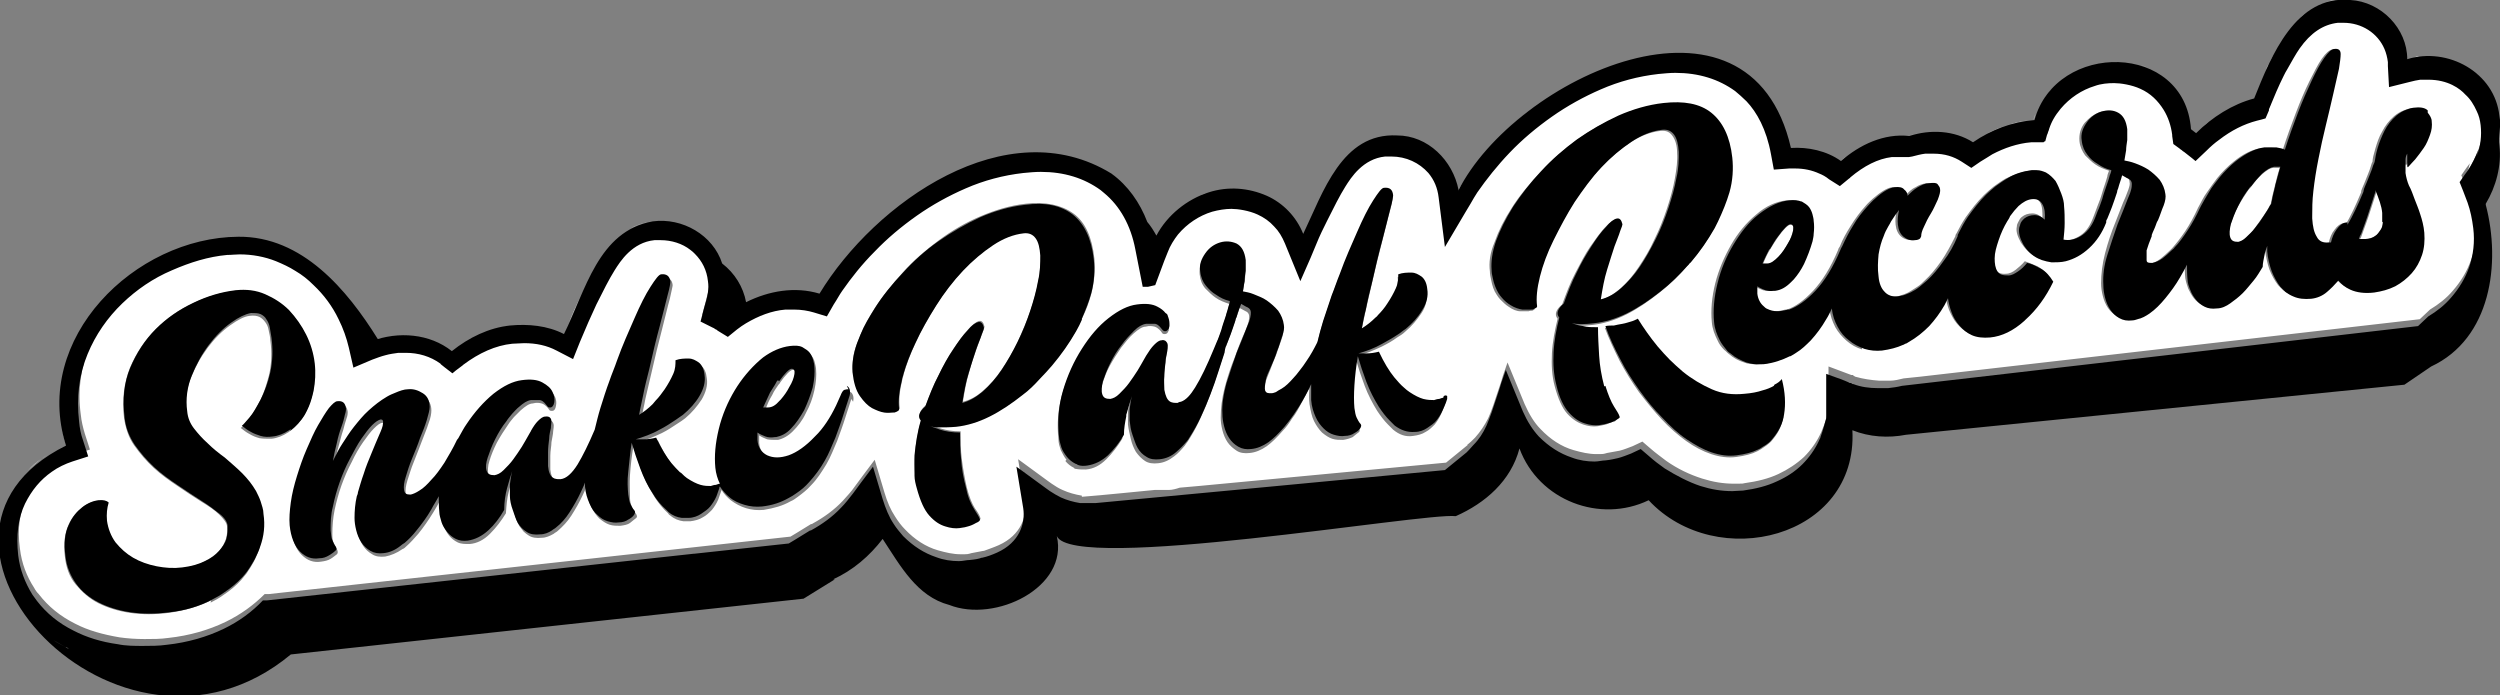 <?xml version="1.0" encoding="UTF-8"?>
<svg id="Layer_2" xmlns="http://www.w3.org/2000/svg" version="1.1" viewBox="0 0 439.3 122.2">
  <rect x="0" y="0" width="439.3" height="122.2" fill="#808080" stroke="none"/>
  <!-- Generator: Adobe Illustrator 29.4.0, SVG Export Plug-In . SVG Version: 2.1.0 Build 152)  -->
  <defs>
    <style>
      .st0 {
        fill: #fff;
      }
    </style>
  </defs>
  <g id="Layer_1-2">
    <g>
      <g>
        <path class="st0" d="M103,50.2c.6-1.2,1.1-2.2,1.7-3.1-.6.9-1.1,2-1.7,3.1Z"/>
        <path class="st0" d="M352.8,22c1.3-.4,2.6-.7,4-.9-1.4.2-2.7.4-4,.9Z"/>
        <path class="st0" d="M99.9,56.9c.8-1.8,1.5-3.4,2.2-5-.7,1.5-1.5,3.2-2.2,5Z"/>
        <path class="st0" d="M257.4,31.6c1.7-2.5,3.7-5,6.1-7.4-2.4,2.4-4.4,4.9-6.1,7.4Z"/>
        <path class="st0" d="M263.4,24.2c2.4-2.4,5-4.6,7.8-6.6-2.8,2-5.5,4.2-7.8,6.6Z"/>
        <path class="st0" d="M280.4,12.4c3.5-1.5,7.2-2.5,10.9-2.9-3.7.4-7.4,1.4-10.9,2.9Z"/>
        <path class="st0" d="M325.6,26.6c.7-.5,1.5-.9,2.2-1.3-.7.4-1.5.8-2.2,1.3Z"/>
        <path class="st0" d="M321.2,27.2c.8.3,1.5.8,2.2,1.2-.7-.5-1.4-.9-2.2-1.2Z"/>
        <path class="st0" d="M31.5,43.8c-.9.3-1.8.7-2.6,1.1-.9.4-1.8.8-2.6,1.3.8-.5,1.7-.9,2.6-1.3.9-.4,1.7-.8,2.6-1.1Z"/>
        <path class="st0" d="M69.5,59c.5,0,1,0,1.5,0-.5,0-1,0-1.5,0-1,.1-2.1.3-3.1.6-.3,0-.7.2-1,.3.3-.1.7-.2,1-.3,1-.3,2-.5,3.1-.6Z"/>
        <path class="st0" d="M436.3,14.1c-.2-.2-.4-.5-.7-.7-.1-.1-.3-.3-.5-.5.2.2.4.3.5.5.2.2.5.5.7.7Z"/>
        <path class="st0" d="M426.8,9.9c-.5,0-1,0-1.6,0-.4,0-.8.1-1.1.2.4,0,.8-.1,1.1-.2.6,0,1.1,0,1.6,0Z"/>
        <path class="st0" d="M405.2,2.3c1.1-.8,2.3-1.4,3.5-1.8-1.2.4-2.4,1-3.5,1.8Z"/>
        <path class="st0" d="M403.6,3.7c.5-.5,1-1,1.6-1.4-.5.4-1.1.9-1.6,1.4Z"/>
        <path class="st0" d="M411.9,0c-.4,0-.8,0-1.3,0-.7,0-1.3.2-1.9.4.6-.2,1.3-.3,1.9-.4.4,0,.9,0,1.3,0Z"/>
        <path class="st0" d="M8.4,79.9c-.4.2-.7.4-1.1.7-.9.6-1.7,1.3-2.4,2.1.8-.8,1.6-1.5,2.4-2.1.3-.2.7-.5,1.1-.7Z"/>
        <path class="st0" d="M10.8,74.5c-.1-.9-.2-1.8-.2-2.7,0,.9.1,1.8.2,2.7.2,1.3.4,2.6.9,3.9-.4.1-.8.3-1.1.4.4-.2.7-.3,1.1-.4-.4-1.2-.7-2.6-.9-3.9Z"/>
        <path class="st0" d="M399.6,9.5c-.2.5-.5,1-.8,1.5-.2.4-.4.9-.7,1.4.2-.5.4-.9.7-1.4.3-.5.5-1,.8-1.5Z"/>
        <path class="st0" d="M324.5,27.4c-.4.3-.7.6-1.1.9,0,0,0,0,0,0,0,0,0,0,0,0,.4-.3.8-.6,1.1-.9Z"/>
        <path class="st0" d="M257.4,31.6c-.4.7-.9,1.3-1.2,2,0,0,0,.1-.1.2h0s0-.1.1-.2c.4-.7.8-1.3,1.2-2Z"/>
        <path class="st0" d="M196.4,31.5c-.4-.3-.8-.7-1.2-1h0c.4.3.8.6,1.2,1Z"/>
        <path class="st0" d="M212.2,33.9h0c-.4.1-.7.2-1.1.4.4-.1.7-.3,1.1-.4h0Z"/>
        <path class="st0" d="M116,38.9c-.4,0-.9,0-1.3,0-1.5.2-2.8.6-3.8,1.2,1.1-.6,2.4-1,3.8-1.2.4,0,.9,0,1.3,0Z"/>
        <path class="st0" d="M379.4,13.1c-.6-.4-1.2-.8-1.8-1.1-.4-.2-.9-.4-1.3-.5.5.1.9.3,1.3.5.6.3,1.2.7,1.8,1.1Z"/>
        <path class="st0" d="M379.4,13.1c.8.5,1.5,1.1,2.1,1.8-.6-.7-1.4-1.3-2.1-1.8Z"/>
        <path class="st0" d="M389.2,20.6c-.3.2-.6.5-.9.7-.4.3-.8.7-1.2,1,.4-.4.8-.7,1.2-1,.3-.2.6-.5.9-.7Z"/>
        <path class="st0" d="M338.2,23.3c-1,.1-2,.3-2.9.6h0c1-.3,1.9-.5,2.9-.6Z"/>
        <path class="st0" d="M360.8,15.5c-.3.3-.5.6-.8.8-.2.3-.5.5-.6.8.2-.3.4-.6.6-.8.2-.3.5-.6.8-.8Z"/>
        <path class="st0" d="M396.1,17.1c0,0,0,.1,0,.2-1.2.3-2.5.8-3.7,1.4,1.2-.6,2.5-1.1,3.7-1.4,0,0,0-.1,0-.2Z"/>
        <path class="st0" d="M79.5,61.7c.4-.3.8-.6,1.2-.9-.4.3-.8.6-1.2.9,0,0,0,0,0,0h0s0,0,0,0Z"/>
        <path class="st0" d="M89.6,57.3h0c-.3,0-.7,0-1,.1.3,0,.7,0,1-.1h0Z"/>
        <path class="st0" d="M357.8,19.8c-.2.4-.3.9-.5,1.3-.2,0-.4,0-.6,0,.2,0,.4,0,.6,0,.1-.4.3-.9.5-1.3Z"/>
        <path class="st0" d="M352.8,22c-1.3.4-2.6.9-3.8,1.6-.4.2-.8.5-1.2.7.4-.2.8-.5,1.2-.7,1.2-.6,2.5-1.2,3.8-1.6Z"/>
        <path class="st0" d="M384.9,22.7c.3.2.6.5.9.7-.3-.2-.6-.5-.9-.7,0,0,0-.2,0-.2-.1-1-.3-2-.6-2.9.3.9.5,1.9.6,2.9,0,0,0,.2,0,.2Z"/>
        <path class="st0" d="M19.9,116.2c.1,0,.2,0,.4,0,1.6.2,3.2.3,4.9.3-1.7,0-3.3-.1-4.9-.3-.1,0-.2,0-.4,0Z"/>
        <path class="st0" d="M9.4,112.4c.7.4,1.4.8,2.1,1.2.2,0,.4.2.6.3-.2,0-.4-.2-.6-.3-.7-.4-1.5-.8-2.1-1.2Z"/>
        <path class="st0" d="M135.1,71.8c.7,0,1.4-.5,2.1-1.2,0,0,.1-.1.2-.2.6-.7,1.1-1.4,1.5-2.2.4-.9.7-1.7.9-2.3.1-.7,0-1-.5-.9-.2,0-.5.2-.9.6-.4.4-.8.9-1.3,1.6,0,.1-.2.3-.3.4-.4.6-.8,1.1-1.1,1.8-.5.8-.9,1.7-1.2,2.6.1,0,.3,0,.4,0,.1,0,.2,0,.4,0h0Z"/>
        <path class="st0" d="M202.5,42.8c-.1-.7-.3-1.3-.4-1.9.2.6.3,1.2.4,1.9h0Z"/>
        <path class="st0" d="M310.5,46.4c.7,0,1.4-.5,2-1.2.7-.8,1.2-1.6,1.7-2.4s.7-1.7.9-2.3c.1-.7,0-1-.5-1-.2,0-.5.2-.9.6-.4.4-.8.9-1.3,1.6-.5.7-.9,1.4-1.4,2.2s-.9,1.7-1.2,2.5c.1,0,.3,0,.4,0,.1,0,.2,0,.4,0h0Z"/>
        <path class="st0" d="M324.9,70.4h0c.4.1.9.2,1.3.3-.4,0-.9-.2-1.3-.3h0Z"/>
        <path class="st0" d="M393.2,42.6c.4,0,.9-.3,1.4-.8.5-.5,1.1-1,1.6-1.7.5-.7,1-1.4,1.5-2.1.4-.6.8-1.2,1.1-1.8,0,0,.1-.2.2-.3.2-1,.4-2,.7-3.1.3-1.1.5-2.2.9-3.3-.3,0-.6,0-1.1,0-.6,0-1.3.5-2.1,1.2-.7.6-1.3,1.4-1.9,2.2,0,.1-.2.2-.3.3-.7,1-1.4,2.1-2,3.2s-1,2.2-1.3,3.2c-.3.9-.3,1.7-.1,2.3.2.6.6.8,1.4.8h0Z"/>
        <path class="st0" d="M436.4,34.7c-.3-.8-.5-1.5-.8-2.2.3.7.5,1.5.8,2.2.1.4.3.8.4,1.2-.1-.4-.2-.8-.4-1.2Z"/>
        <path class="st0" d="M433.7,29.9c.7-1.1,1.3-2.3,1.8-3.6.7-1.8.9-3.6.7-5.4h0c-.1-.9-.4-1.7-.7-2.5-.5-1-1.1-2-2-2.9-1-.9-3.1-2.6-6.5-2.6s-.9,0-1.4,0c-.6,0-1.2.2-1.9.4l-.8.2-2.8.7-.2-3.7c0-.3,0-.5,0-.7-.1-.8-.3-1.6-.6-2.3-1.2-2.8-4-4.6-7.2-4.6s-.7,0-1,0c-2.6.3-4.8,1.8-6.7,4.5-.7,1-1.5,2.3-2.2,3.7-.2.4-.4.7-.6,1.1-.8,1.7-1.7,3.7-2.6,5.9h0s0,.2,0,.2l-.6,1.4-.7.2-.8.2c-2.3.6-4.5,1.7-6.7,3.4-.7.5-1.4,1.1-2.2,1.9l-1.9,1.8-.6-.5-1.4-1.1c-.1-.1-.2-.2-.4-.3-.1-.1-.3-.2-.4-.3l-1.1-.8v-1.4c-.1,0-.2-.2-.2-.2-.2-1.6-.7-3.1-1.5-4.4-1-1.6-2.4-2.9-4.1-3.7-1.5-.7-3-1-4.6-1s-2.3.2-3.4.5c-2.3.7-4.4,2.1-6,4-1,1.1-1.6,2.4-2.1,3.8l-.3.8-.3,1.1h-.3s-1.7.1-1.7.1h-.2c-.1,0-.2,0-.3,0-2.3.3-4.6,1-6.8,2.1-.6.3-1.3.8-2.1,1.3l-1.6,1.1-1.7-1.1c-1.4-.9-3-1.4-4.9-1.4s-1,0-1.5,0c-.8,0-1.5.3-2.3.5l-.6.2h-.6c-.3,0-.7-.1-1-.1s-.9,0-1.4,0c-2.4.3-4.8,1.5-7.3,3.6h0s-.1.1-.1.1l-1.7,1.4-1.9-1.2c-.6-.4-1.2-.7-1.7-1-1.3-.6-2.7-.9-4.3-.9h-.2c-.3,0-.5,0-.8,0l-2.7.2-.5-2.7c-.7-4.4-2.5-7.4-4.3-9.3-.7-.8-1.4-1.4-2-1.8-2.9-2.1-6.4-3.2-10.5-3.2s-2,0-3,.2c-3.4.4-6.8,1.3-10.1,2.7-3,1.3-6,2.9-8.6,4.8-2.7,1.9-5.2,4-7.4,6.3-2.2,2.3-4.1,4.6-5.7,7-.4.6-.8,1.3-1.2,2l-.9,1.5-3.6,6.1-1.1-8.7c-.2-1.7-.9-3.1-1.8-4.3-1.5-1.8-3.8-2.9-6.5-2.9s-.8,0-1.1,0c-4,.5-6,3.8-7,5.3-1,1.6-2.1,3.6-3.2,6-.6,1.2-1.2,2.6-1.9,4.1l-1,2.4-1.8,4.1-2.7-6.6c-.5-1.1-1.1-2.1-1.9-3-.8-.9-1.8-1.6-2.9-2.1-1.5-.7-3-1-4.6-1s-2.3.2-3.4.5c-2.3.7-4.4,2.1-6,4-.8.9-1.4,2-1.8,3.1l-.6,1.5-1.6,4.3h-.8s-1.4.3-1.4.3l-1.3-6.6c-.8-4.2-2.7-7.5-5.5-9.9-.2-.2-.4-.3-.6-.5-2.9-2.1-6.4-3.2-10.5-3.2s-2,0-3.1.2c-3.4.4-6.8,1.3-10.1,2.7-3,1.3-5.9,2.9-8.6,4.8-2.7,1.9-5.2,4-7.4,6.3-2.2,2.3-4.1,4.6-5.7,6.9-.5.7-1,1.5-1.5,2.4l-1.2,2.1-2.3-.7c-1.1-.3-2.2-.5-3.4-.5s-1,0-1.6,0c-2.4.3-4.7,1.1-6.9,2.4-.6.3-1.1.7-1.6,1.1l-1.6,1.3-1.8-1.1c-.1,0-.2-.1-.3-.2-.2-.1-.4-.2-.5-.3l-2.2-1.1.6-2.3c.6-2.2.8-3.4.7-4.8-.2-1.9-1-3.5-2.3-4.8-.2-.2-.5-.5-.8-.7-1.5-1.1-3.3-1.7-5.2-1.7s-.8,0-1.1,0c-4,.5-6,3.8-7,5.3-1,1.6-2.1,3.6-3.2,6-.9,1.9-1.9,4.2-2.9,6.6l-1.2,3-2.9-1.5c-1.6-.8-3.5-1.3-5.7-1.3s-1.4,0-2.1.1c-2.9.3-5.8,1.6-8.6,3.7,0,0,0,0-.1.1l-1.2.9-.6.5-1.3-1-.5-.4c0,0-.2-.2-.3-.2h0c-1.8-1.3-3.9-2-6.1-2s-.9,0-1.3,0c-.7,0-1.5.2-2.2.4-.8.2-1.6.5-2.4.8l-3.3,1.4-.8-3.5c-.4-1.7-1-3.4-1.8-5-1.1-2.3-2.6-4.3-4.4-6-1-1-2.1-1.8-3.2-2.5-1.1-.7-2.2-1.2-3.4-1.7-2-.8-4.2-1.2-6.4-1.2s-1.5,0-2.2.1c-3.2.4-6.5,1.3-9.7,2.7-3.2,1.5-6.1,3.4-8.7,5.8-2.6,2.5-4.7,5.5-6.1,8.9-1.5,3.6-2.1,7.6-1.5,11.9.1,1.1.4,2.3.7,3.3l.9,2.8-2.8.9c-1.2.4-2.4,1-3.6,1.8-1.9,1.3-3.5,3.2-4.7,5.6-1.2,2.5-1.7,5.6-1.2,9.1.3,2.6,1.2,4.9,2.5,6.9.2.4.5.8.8,1.1,1.7,2.2,3.8,3.9,6.4,5.2,2.3,1.2,4.9,1.9,7.8,2.4,1.4.2,2.9.3,4.4.3s2.8,0,4.2-.2c3.7-.4,7.1-1.4,10-2.8,2.7-1.3,5-3,6.9-4.9h.7c0,0,91.7-10.1,91.7-10.1l1-.6,2.6-1.6c.1,0,.2,0,.3-.1,2-1.1,3.8-2.4,5.3-4,.7-.8,1.5-1.6,2.1-2.5l1.4-1.9,2.1-2.8,1.7,5.7c.5,1.7,1.1,3.1,1.9,4.3.5.8,1.1,1.6,1.7,2.2,1.7,1.8,3.7,3.1,5.8,3.7,1.4.4,2.7.7,4,.7s1.2,0,1.9-.2c1-.2,1.6-.3,2.1-.4h.1c.8-.3,1.7-.6,2.6-1,4-1.8,5-5.2,4.6-7.8l-1.2-7.3,1.1.8,4.1,3,.7.5c.6.4,1.2.8,1.9,1.1,1.1.5,2.2.8,3.4,1v.2s1.2-.1,1.2-.1h0c.5,0,11.6-1.1,11.6-1.1.4,0,.7,0,1.1,0s1,0,1.4,0c.6,0,1.3-.2,1.9-.4l3.4-.3,43.4-4.1,3.8-3.1h-.1c.5-.4.9-.8,1.4-1.3.9-1,1.7-2.2,2.3-3.4.3-.7.6-1.4.9-2.3l1.4-4.2.3-1,.8-2.3,3,7.3c.8,1.8,1.7,3.3,2.8,4.4,1.7,1.8,3.7,3.1,5.8,3.7,1.4.4,2.7.7,4,.7s1.2,0,1.9-.2c1-.2,1.7-.3,2.2-.4.8-.2,1.5-.5,2.3-.8l1.7-.8,1.4,1.2c.9.8,1.9,1.5,2.8,2.2,2,1.4,4.1,2.4,6.3,3.1,1.9.6,3.7.9,5.6.9s1.3,0,1.9-.1c2.2-.3,4.2-.8,5.9-1.6,1.7-.8,3.2-1.8,4.5-3,1.2-1.2,2.2-2.6,2.9-4.1.1-.2.2-.4.3-.7.5-1.1.8-2.2,1-3.3,0-.2,0-.4,0-.6.1-.9.2-1.8.1-2.9v-4.3c0,0,2.4.9,2.4.9l1.6.6h.3c.1.2.3.2.4.3,1.4.4,2.8.6,4.2.7h.1c.6,0,1.2,0,1.8,0,.8,0,1.6-.2,2.4-.4l2.9-.3,87.8-10.1,1.8-1.7c1.5-.9,2.9-2,4-3.3,1.4-1.6,2.5-3.4,3.2-5.4.8-2.1,1-4.4.7-6.8-.2-1.6-.5-3.1-1-4.5-.2-.7-.5-1.4-.8-2.1l-.6-1.5.9-1.3c.2-.3.4-.5.6-.8h0ZM37.1,105.5c-2.2,1.1-4.7,1.8-7.5,2.2-2.4.3-4.6.3-6.7,0-2.1-.3-4-.9-5.6-1.7-1.6-.8-2.9-2-4-3.3s-1.7-3-1.9-4.9c-.3-2.3,0-4.1.6-5.5s1.5-2.4,2.4-3.1c.9-.7,1.9-1.1,2.8-1.2s1.5,0,1.8.4c-.4,1-.5,2.1-.3,3.2.2,1.4.7,2.7,1.5,3.8.8,1.1,1.9,2,3.1,2.7s2.6,1.2,4.1,1.5,3,.3,4.6.2c1.5-.2,2.8-.5,3.9-1.1s1.8-1.1,2.5-1.8,1-1.4,1.3-2.2c.2-.8.3-1.4.2-2.1,0-.7-.6-1.4-1.4-2.2s-1.9-1.5-3.2-2.3c-1.3-.8-2.6-1.7-4.1-2.7-1.5-1-2.9-2-4.2-3.2s-2.4-2.5-3.4-3.9c-1-1.4-1.5-3-1.8-4.8-.4-3.2,0-6.2,1-8.8,1.1-2.6,2.6-4.9,4.5-6.8,1.9-1.9,4.1-3.5,6.6-4.6,2.5-1.2,5-1.9,7.4-2.2,1.8-.2,3.6,0,5.2.7,1.6.7,3,1.6,4.2,2.8s2.2,2.6,3,4.3,1.3,3.3,1.5,5c.2,1.7.1,3.3-.2,4.9,0,.4-.2.8-.3,1.2-.3,1-.7,2-1.2,2.9-.7,1.2-1.6,2.2-2.6,2.9-.1,0-.2.2-.3.2-.9.6-1.9,1-2.9,1.1-.8,0-1.5,0-2.1-.1-.7-.2-1.2-.4-1.7-.7-.6-.3-1.1-.7-1.6-1.1.2-.1.6-.6,1.3-1.4.7-.8,1.3-1.9,2-3.2s1.2-2.9,1.7-4.8c.4-1.8.5-3.9.2-6,0-.6-.2-1.2-.3-1.8s-.3-1-.6-1.4-.6-.7-1-.9c-.4-.2-1-.3-1.7-.2-1,.1-2.1.7-3.5,1.7s-2.7,2.3-3.9,3.9c-1.2,1.6-2.2,3.4-3,5.4s-1,4.1-.8,6.3c.1,1.1.5,2.1,1.2,3s1.5,1.7,2.4,2.6c.9.8,1.9,1.7,3,2.5s2.1,1.7,3,2.7c1,1,1.8,2,2.5,3.2.3.6.6,1.1.8,1.8.2.7.4,1.4.5,2.2.2,2,0,3.9-.6,5.8-.2.7-.6,1.4-.9,2.1-.4.7-.8,1.4-1.3,2.1-.3.4-.6.7-.9,1.1-.9,1-2,1.9-3.2,2.7-.7.5-1.4.9-2.2,1.3h0ZM149.6,70.1c-.3,1-.7,2.1-1.1,3.4-.4,1.3-.9,2.6-1.4,4-.3.7-.6,1.4-.9,2.1-.3.7-.6,1.3-1,2-.8,1.3-1.6,2.6-2.7,3.7-.7.8-1.5,1.4-2.3,2-.4.3-.8.6-1.3.8-1.4.8-2.9,1.2-4.7,1.5-1.1.1-2.1,0-3.1-.3-1-.3-1.9-.8-2.7-1.4-.6-.5-1.2-1.1-1.6-1.8-.2.6-.4,1.1-.6,1.7-.3.7-.7,1.3-1.1,1.8-.5.5-1,1-1.6,1.3-.6.4-1.4.6-2.2.7-.4,0-.8,0-1.2,0-.8-.1-1.6-.4-2.3-1-.2-.1-.3-.2-.4-.4-.9-.8-1.7-1.8-2.4-2.9-.8-1.3-1.6-2.8-2.2-4.4-.6-1.6-1.1-3.1-1.5-4.5-.3,1.8-.5,3.6-.6,5.1s0,2.9,0,4c0,.7.2,1.3.4,1.7.2.4.4.7.6,1,.3.4.3.7,0,.9s-.6.5-1,.8-1,.4-1.7.5c-.6,0-1.3,0-1.9-.2s-1.2-.6-1.8-1.1c-.5-.5-1-1.2-1.4-2-.4-.8-.6-1.8-.8-3,0-.2,0-.5,0-.7-.2.5-.4,1-.7,1.6-.6,1.3-1.3,2.5-2,3.6s-1.5,1.9-2.4,2.7c-.2.2-.5.3-.7.5-.7.4-1.4.7-2.1.7-.9.1-1.7,0-2.3-.4-.3-.2-.6-.4-.9-.7-.2-.3-.5-.6-.7-.9-.4-.7-.7-1.4-.9-2.3s-.4-1.7-.5-2.5c0-.6,0-1.3,0-2,0-.7.2-1.5.4-2.3-.3.8-.6,1.8-.9,3-.3,1.1-.4,2.4-.5,3.8-.8,1.3-1.7,2.5-2.8,3.6-1.1,1.1-2.3,1.7-3.6,1.8-.8,0-1.5,0-2.1-.3-.6-.3-1.1-.7-1.5-1.2-.4-.5-.7-1.1-1-1.7-.2-.6-.4-1.2-.4-1.8-.1-.9-.1-1.9-.1-2.8-.4.8-.8,1.5-1.3,2.3-.8,1.3-1.7,2.6-2.6,3.7-.7.8-1.4,1.6-2.1,2.2-.2.2-.4.4-.7.5-1,.7-2,1.1-3,1.3-.9.1-1.7,0-2.3-.4-.7-.4-1.2-.9-1.6-1.5-.4-.6-.7-1.3-.9-2.1-.2-.8-.3-1.5-.3-2.2,0-1.2,0-2.5.4-3.8,0-.2.1-.5.2-.7.3-1.1.6-2.2,1-3.2.4-1.3.9-2.5,1.4-3.7s.9-2.2,1.3-3.1.6-1.6.7-2.1c0-.5,0-.7-.4-.7-.4,0-.9.4-1.5,1-.6.6-1.2,1.4-1.9,2.4-.7,1-1.4,2.2-2,3.5-.7,1.3-1.3,2.7-1.8,4.1-.5,1.4-.9,2.9-1.2,4.3-.3,1.5-.4,2.9-.4,4.2,0,.7,0,1.3.3,1.7.2.4.3.7.5,1,.2.4.2.7,0,.9-.3.2-.6.5-1.1.8s-1,.4-1.7.5c-1.3.2-2.4-.2-3.4-1.2-1-1-1.6-2.5-1.8-4.6-.1-1.2,0-2.5.2-4s.6-3.1,1.1-4.7c.5-1.6,1.1-3.2,1.7-4.7s1.3-2.9,2-4.2c.7-1.2,1.3-2.2,1.9-3s1.1-1.2,1.5-1.2c.9-.1,1.4.3,1.5,1.3,0,.2,0,.6-.2,1.1-.2.6-.4,1.3-.6,2.1-.3.8-.5,1.8-.8,2.8s-.5,2.1-.7,3.2c.6-1.2,1.1-2.2,1.7-3.1.5-.9,1.2-1.8,2-2.9s1.6-2,2.6-2.9c1-.9,2-1.7,3.2-2.4.5-.3,1-.5,1.5-.7.7-.3,1.4-.5,2.2-.6.9-.1,1.8.1,2.6.7.8.6,1.2,1.4,1.2,2.4,0,.5-.1,1.3-.5,2.3-.3,1-.8,2.1-1.2,3.2s-.9,2.3-1.4,3.6c-.5,1.2-.8,2.3-1.1,3.2-.3,1-.4,1.7-.3,2.3,0,.6.4.8,1,.8,0,0,.2,0,.2,0,.5-.1,1-.3,1.5-.7.7-.5,1.4-1.1,2.1-1.9s1.5-1.8,2.3-3,1.5-2.5,2.2-4c.1-.2.2-.4.4-.6.4-.8.8-1.5,1.3-2.2,1.4-2.2,2.9-3.9,4.7-5.3,0,0,0,0,0,0,1.7-1.4,3.4-2.2,5-2.4,1.6-.2,2.8,0,3.6.4.9.5,1.4,1,1.8,1.7s.4,1.3.3,1.8c-.1.6-.3.9-.7.9-.2,0-.4,0-.5-.2-.1-.2-.3-.4-.5-.6s-.5-.4-.8-.5c-.4-.1-.9-.2-1.6,0-.6,0-1.3.5-2.1,1.2-.4.4-.8.8-1.2,1.2-.3.4-.7.8-1,1.3-.7,1-1.4,2.1-2,3.2-.6,1.2-1,2.2-1.3,3.2-.3.9-.3,1.7-.2,2.3.2.6.6.8,1.4.8.5,0,1-.4,1.6-.9s1.2-1.2,1.7-1.9,1.1-1.5,1.5-2.2c.5-.8.8-1.4,1.1-1.9l.4-.7s0,0,0,0c0,0,0,0,0,0h0c0,0,0,0,0,0,0,0,0-.2.2-.2.4-.7.8-1.2,1.2-1.7.5-.5.9-.8,1.3-.8.6,0,1,.2,1.1.9,0,.2,0,.5-.1,1.1,0,.5-.2,1.2-.3,1.9,0,.7-.2,1.5-.2,2.4,0,.8,0,1.6,0,2.4.1,1,.4,1.7.8,2,.1,0,.2.1.4.2.3.1.7.2,1,.1,1-.1,2-1,3-2.6.9-1.5,1.9-3.5,3-6.1.3-1.2.7-2.5,1-3.8.5-1.6,1-3.2,1.6-4.8.4-1.2.8-2.3,1.3-3.5,1.1-2.8,2.1-5.3,3.1-7.5,1-2.2,2-4,2.8-5.5s1.5-2.1,1.9-2.2c.9-.1,1.5.3,1.6,1.3,0,.2-.2,1-.5,2.4-.4,1.4-.8,3.2-1.4,5.5s-1.2,4.7-1.8,7.4c-.4,1.6-.7,3.1-1.1,4.7-.2,1.2-.5,2.3-.7,3.4.8-.5,1.6-1.1,2.4-1.9s.3-.4.5-.6c.6-.6,1.2-1.3,1.6-2,.6-.9,1.1-1.8,1.5-2.7.4-.9.5-1.7.4-2.4.9-.3,1.6-.4,2.3-.3.6,0,1.2.3,1.8.7.6.4.9,1.2,1,2.2.2,1.2-.2,2.5-.9,3.7-.8,1.2-1.7,2.3-2.9,3.3-.4.3-.8.6-1.3.9-.9.6-1.8,1.2-2.8,1.7-1.5.7-2.9,1.3-4.3,1.6h0c.3.1.8,0,1.4,0s1.4-.2,2.2-.3c.9,1.9,1.8,3.4,2.7,4.5.5.6,1,1.2,1.5,1.6,0,0,.2.2.3.2.3.3.6.5.9.8.9.6,1.7,1,2.4,1.2s1.3.2,1.8.2c.3,0,.6,0,.9-.2.3,0,.5-.1.7-.2h0c-.4-.9-.7-1.8-.8-2.8-.2-2.1,0-4.4.6-6.8.6-2.4,1.6-4.7,2.8-6.8s2.7-3.9,4.4-5.3c.2-.2.4-.4.6-.5,1.5-1.2,3.1-1.8,4.7-2,.9-.1,1.7,0,2.2.2.6.3,1,.6,1.3,1,.3.4.5.8.6,1.3s.2.8.2,1.1c.1,1.1,0,2.3-.3,3.7-.3,1.4-.8,2.7-1.5,4-.6,1.3-1.4,2.3-2.3,3.2-.8.8-1.7,1.3-2.6,1.5,0,0-.1,0-.2,0-.6,0-1.2,0-1.7-.1-.5-.2-1-.4-1.4-.7,0,.2,0,.4,0,.7,0,.2,0,.4,0,.6.1,1.3.7,2.2,1.7,2.7,0,0,0,0,0,0,1.1.5,2.3.5,3.8,0,1.5-.5,3-1.6,4.6-3.3.4-.4.7-.8,1.1-1.2,1.2-1.6,2.3-3.6,3.4-6,.2-.5.4-.8.7-1s.5-.2.7-.1c.2,0,.4.3.5.6.1.3.1.7,0,1.1h0ZM182.8,66.4c-1,1-2,1.9-3,2.8-1.9,1.5-3.8,2.8-5.8,3.8-2,1-4,1.6-5.9,1.8-1.1.1-2.1.2-3,.1-.7,0-1.3-.2-1.8-.3,0,0-.2,0-.2,0,0,0,.1,0,.2,0,.5.2,1.2.4,2,.7,1,.3,2.1.5,3.5.5,0,1.6,0,3.2.2,4.8s.5,3.4.9,5.1c.4,1.6.9,2.8,1.4,3.6.6.8.9,1.4,1,1.8,0,.2-.2.4-.7.6-.5.2-1,.4-1.4.6-.2,0-.7.2-1.5.3s-1.6,0-2.5-.3c-.9-.3-1.9-.9-2.8-1.9s-1.6-2.6-2.2-4.8c-.2-.7-.3-1.4-.4-2.2-.1-1.2-.2-2.4,0-3.6.1-2,.5-4,1.1-6.1-.6-.7-.3-1.6.8-2.5,0,0,0,0,0,0,.7-1.9,1.4-3.7,2.3-5.4.9-1.7,1.7-3.3,2.6-4.6.9-1.3,1.7-2.4,2.5-3.3s1.4-1.3,1.9-1.5c.5-.1.8.2,1,1,0,.1-.1.5-.4,1.2-.3.7-.6,1.6-1,2.7s-.9,2.5-1.3,4.1c-.5,1.6-.8,3.3-1.1,5.2,1.2-.3,2.4-.9,3.6-2,1.2-1,2.3-2.3,3.3-3.8s2-3.1,2.8-4.9,1.6-3.6,2.2-5.4c.6-1.8,1.1-3.6,1.4-5.3s.4-3.2.4-4.5-.3-2.3-.8-3c-.5-.7-1.1-1-2.1-.9-1.8.2-3.6.9-5.4,2.1s-3.6,2.7-5.3,4.5c-1.7,1.8-3.3,3.8-4.7,6.1s-2.7,4.5-3.7,6.7c-.9,1.9-1.6,3.8-2.1,5.5,0,.3-.2.6-.2.8-.5,2-.7,3.8-.5,5.2,0,.1-.1.2-.2.3-.1,0-.2.2-.4.2-.1,0-.4,0-.6.1s-.8,0-1.4,0c-.7,0-1.4-.3-2.2-.8-.8-.4-1.5-1.2-2.1-2.1-.7-1-1.1-2.4-1.3-4.2-.2-1.5,0-3.2.8-5.1.2-.5.4-1,.6-1.5.6-1.5,1.5-3,2.5-4.6,1.4-2.1,3-4.1,4.9-6.2s4-3.9,6.3-5.6c2.3-1.7,4.7-3.1,7.3-4.2s5.2-1.9,7.9-2.2c3.5-.4,6.3.2,8.4,1.7s3.3,4.2,3.7,7.9c.2,1.9,0,4-.5,6.1-.4,1.5-.9,2.9-1.6,4.3-.3.7-.6,1.3-1,2-1.1,2.1-2.5,4.1-4.2,6-.7.8-1.4,1.6-2.2,2.4h0ZM187.4,80.8c-.4-.5-.7-1.1-1-1.7-.2-.6-.4-1.2-.4-1.8-.3-2.8-.1-5.5.7-8.2.8-2.7,1.9-5.1,3.3-7.3,1.4-2.2,3-4,4.7-5.4,1.7-1.4,3.4-2.2,5-2.4,1.6-.2,2.8,0,3.6.4.6.3,1.1.7,1.4,1.1.1.2.3.4.4.5.2.5.4,1,.3,1.4,0,.1,0,.3,0,.4h0c0,.2,0,.3-.1.4-.1.3-.3.5-.6.5-.2,0-.4,0-.5-.2-.1-.2-.3-.4-.5-.6s-.5-.4-.8-.5c-.4-.1-.9-.2-1.6,0-.6,0-1.3.5-2.1,1.2s-1.5,1.6-2.2,2.5c-.7,1-1.4,2.1-2,3.2s-1,2.2-1.3,3.2c-.3.9-.3,1.7-.1,2.3.2.6.6.8,1.4.8.5,0,1-.4,1.6-.9s1.1-1.2,1.7-1.9c.6-.7,1.1-1.5,1.5-2.2.5-.8.8-1.4,1.1-1.9l.4-.7s0,0,0,0c0,0,0,0,0,0h0c0,0,0,0,0,0,.4-.8.9-1.4,1.4-1.9s.9-.8,1.3-.8c.3,0,.5,0,.7.1.2.2.3.4.4.8,0,.2,0,.5-.1,1.1-.1.5-.2,1.2-.3,1.9,0,.7-.2,1.5-.2,2.4,0,.8,0,1.6,0,2.4.1,1,.4,1.7.9,2,.4.3.9.4,1.4.3.2,0,.4,0,.6-.2.8-.3,1.7-1.1,2.5-2.5,1-1.6,2.1-3.9,3.3-6.8,0,0,0,0,0,0,.1-.3.3-.7.5-1.2.2-.6.5-1.3.8-2.1.3-.8.5-1.7.8-2.5.1-.5.3-.9.4-1.4.1-.4.2-.8.3-1.2-.9-.3-1.7-.6-2.4-1.1-.6-.4-1.2-1-1.8-1.6-.6-.7-.9-1.5-1-2.5-.1-1.2.2-2.3.9-3.2.8-.9,1.6-1.5,2.6-1.9s2-.3,2.9.2c.9.4,1.5,1.4,1.6,2.9,0,.6,0,1.2,0,1.9,0,.7,0,1.2-.2,1.8,0,.6-.2,1.2-.3,1.8.5,0,1.1.2,1.9.5s1.6.6,2.3,1.1,1.4,1.1,2,1.8.9,1.5,1,2.5c0,.5,0,1.2-.3,2,0,0,0,0,0,0-.3.8-.6,1.7-.9,2.6-.4.9-.7,1.8-1.1,2.8s-.7,1.7-.9,2.4c-.2.7-.2,1.3-.1,1.7s.4.6,1.1.5c.2,0,.5-.1.8-.2.3-.1.7-.3,1-.6.7-.5,1.4-1.1,2.1-1.9.3-.4.7-.8,1-1.2.4-.6.8-1.1,1.3-1.8.6-1,1.3-2.1,1.9-3.3.3-1.2.6-2.5,1-3.7.5-1.5,1-3,1.5-4.5.4-1.2.9-2.5,1.4-3.7,1.1-2.8,2.1-5.3,3.1-7.5,1-2.2,2-4,2.8-5.5.9-1.4,1.5-2.1,1.9-2.2.9-.1,1.5.3,1.6,1.3,0,.2-.1,1-.5,2.4-.4,1.4-.8,3.2-1.4,5.5s-1.2,4.7-1.8,7.4c-.4,1.6-.7,3.2-1.1,4.8-.2,1.1-.5,2.2-.7,3.3.8-.5,1.6-1.1,2.4-1.9.1-.1.3-.3.4-.4.6-.7,1.2-1.4,1.7-2.1.6-.9,1.1-1.8,1.5-2.7.4-.9.5-1.7.4-2.4.9-.3,1.6-.4,2.3-.3.6,0,1.2.3,1.8.7s.9,1.2,1,2.2c.1,1.2-.1,2.5-.9,3.7-.8,1.2-1.7,2.3-2.9,3.3-.4.4-.9.7-1.4,1-.8.6-1.7,1.1-2.7,1.6-1.5.7-2.9,1.3-4.3,1.6h0c.3.1.8,0,1.4,0s1.4-.2,2.2-.3c.9,1.9,1.8,3.4,2.7,4.5.6.7,1.1,1.3,1.7,1.8.3.3.7.6,1,.8.9.6,1.7,1,2.4,1.2.7.2,1.4.2,1.9.2.3,0,.6,0,.9-.2.3,0,.5-.1.7-.2.3-.1.5,0,.6,0,.1.1.1.3,0,.5-.2.7-.5,1.3-.8,2-.3.7-.7,1.3-1.1,1.8-.5.5-1,1-1.6,1.3-.6.4-1.4.6-2.2.7-1.3.2-2.4-.2-3.5-1.1-.3-.3-.6-.6-.9-.9-.7-.7-1.3-1.5-1.9-2.4-.8-1.3-1.6-2.8-2.2-4.4-.6-1.6-1.1-3.1-1.5-4.5-.3,1.9-.5,3.5-.6,5.1s0,2.9,0,4c0,.7.2,1.3.4,1.7.2.4.4.7.6,1,.3.4.3.7,0,.9s-.6.5-1,.8c-.4.2-1,.4-1.7.5-.6,0-1.3,0-1.9-.2s-1.2-.6-1.8-1.1c-.5-.5-1-1.2-1.4-2-.4-.8-.6-1.8-.8-3-.1-.8-.1-1.8,0-2.8-.7,1.3-1.4,2.6-2.1,3.9-.3.5-.6,1-1,1.5-.5.8-1,1.5-1.6,2.1-.5.6-1,1.1-1.5,1.6-.4.4-.9.8-1.3,1.1-1,.7-2,1.1-3,1.2-.9.1-1.7,0-2.3-.4-.6-.4-1.2-.9-1.6-1.5s-.7-1.3-.9-2.1c-.2-.8-.3-1.5-.3-2.2,0-1.6.2-3.4.7-5.3.5-1.9,1.1-3.7,1.8-5.4.6-1.7,1.2-3.2,1.8-4.5.3-.7.5-1.3.6-1.7.1-.4.1-.7.1-.9,0-.5-.3-.8-.6-.9-.4-.2-.7-.4-1.1-.6-.2.8-.5,1.6-.8,2.3,0,.2-.1.4-.2.6-.3,1-.6,1.8-.9,2.6-.3.8-.5,1.5-.8,2,0,.1,0,.2-.1.3,0,.2,0,.5-.1.7-.3,1-.7,2.1-1.1,3.4-.4,1.3-.9,2.6-1.4,4s-1.1,2.7-1.7,4-1.3,2.5-2,3.6c-.2.3-.4.5-.5.7-.6.7-1.2,1.4-1.9,1.9-.9.7-1.8,1.1-2.8,1.2-.9.1-1.7,0-2.3-.4-.6-.4-1.1-.9-1.6-1.6-.4-.7-.7-1.4-.9-2.3-.2-.8-.4-1.7-.5-2.5,0-.5,0-1,0-1.5,0-.2,0-.3,0-.5,0-.7.2-1.5.4-2.3-.3.8-.6,1.8-.9,3,0,.2,0,.4-.1.6-.2,1-.3,2-.4,3.2-.8,1.3-1.7,2.5-2.8,3.6-1.1,1.1-2.3,1.7-3.6,1.8-.6,0-1.2,0-1.7-.1-.1,0-.3,0-.4-.2-.6-.3-1.1-.7-1.5-1.2h0ZM283.7,74c-.5.2-1,.4-1.5.6-.2,0-.7.2-1.5.3s-1.6,0-2.5-.3c-.9-.3-1.9-.9-2.8-1.9s-1.6-2.6-2.2-4.8c-.5-1.8-.6-3.8-.5-5.8.1-2,.5-4,1-6.1-.6-.7-.3-1.6.8-2.5.7-1.9,1.4-3.8,2.3-5.5.9-1.7,1.7-3.3,2.6-4.6.9-1.3,1.7-2.4,2.5-3.3s1.4-1.3,1.9-1.5c.5-.1.8.2,1,1,0,.1-.1.5-.4,1.2-.3.7-.6,1.6-1,2.7-.4,1.1-.9,2.5-1.3,4.1-.5,1.6-.8,3.3-1.1,5.2,1.2-.3,2.4-1,3.6-2s2.3-2.3,3.3-3.8,2-3.1,2.8-4.9c.9-1.8,1.6-3.6,2.2-5.4.6-1.8,1.1-3.6,1.4-5.3.3-1.7.5-3.2.4-4.5,0-1.3-.3-2.3-.8-3-.5-.7-1.1-1-2.1-.9-1.8.2-3.6.9-5.4,2.1s-3.6,2.7-5.3,4.6c-1.7,1.8-3.3,3.8-4.7,6.1s-2.7,4.5-3.7,6.7-1.8,4.4-2.4,6.4-.7,3.8-.5,5.2c0,.1-.1.2-.2.3-.1,0-.2.2-.4.2s-.4,0-.6.1c-.3,0-.8,0-1.4,0-.7,0-1.4-.3-2.1-.8-.5-.3-1-.8-1.5-1.3-.2-.2-.4-.5-.6-.8-.5-.7-.8-1.6-1-2.7-.1-.5-.2-.9-.2-1.4-.2-1.5,0-3.2.8-5.1.7-2,1.7-4,3-6,1.3-2.1,3-4.1,4.9-6.2,1.9-2,4-3.9,6.3-5.6,2.3-1.7,4.7-3.1,7.3-4.2,2.6-1.2,5.2-1.9,7.9-2.2,3.5-.4,6.3.2,8.4,1.7s3.3,4.2,3.7,7.9c.2,1.9,0,4-.5,6.1-.5,1.7-1.1,3.4-2,5.1-.2.4-.4.8-.6,1.2-1.1,2.1-2.5,4.1-4.2,6,0,.1-.2.2-.3.3-1.5,1.8-3.2,3.4-5,4.8-1.9,1.5-3.8,2.8-5.8,3.8-2,1-4,1.6-5.9,1.8-1.6.2-2.9.2-3.9,0,.6.2,1.2.3,2,.5s1.6.2,2.6.2c0,1.6,0,3.3.2,5,.1,1.7.5,3.5.9,5.4.4,1.6.9,2.8,1.5,3.6.6.8.9,1.4,1,1.8,0,.2-.2.4-.6.6h0ZM313.4,73.1c-.1.8-.4,1.6-.7,2.3s-.9,1.5-1.5,2.2c-.5.5-1.1.9-1.7,1.3-.2.1-.5.3-.7.4-1,.5-2.2.8-3.7,1-1.4.2-2.9,0-4.4-.5-1.5-.5-3-1.3-4.4-2.3s-2.9-2.3-4.3-3.8c-1.4-1.5-2.7-3.1-4-4.8-1.2-1.7-2.4-3.6-3.4-5.5-1-2-1.9-3.9-2.6-5.8.5,0,1,0,1.5-.1s1-.2,1.5-.3c.6-.1,1.1-.3,1.5-.4s.8-.3,1.2-.5c1,1.6,2.2,3.2,3.5,4.9.7.8,1.4,1.6,2.1,2.3.8.8,1.5,1.4,2.3,2.1,1.6,1.3,3.3,2.4,5.1,3.1s3.7,1,5.7.8c1.3-.2,2.3-.4,3.2-.6.8-.3,1.5-.5,2-.8.6-.3,1-.6,1.3-1,.6,2.3.7,4.4.4,6.2h0ZM327.2,61.4c-1-.3-1.9-.8-2.7-1.5-.8-.7-1.5-1.5-2-2.4-.5-1-.9-2-1-3.2h0c-.3.6-.6,1.2-1,1.8-.8,1.3-1.6,2.6-2.7,3.7-.8.8-1.6,1.5-2.6,2.2-.3.2-.7.4-1,.6,0,0,0,0-.1,0-1.3.7-2.9,1.2-4.6,1.4-.2,0-.5,0-.7,0-.8,0-1.6,0-2.3-.3-1-.3-1.9-.8-2.7-1.5-.3-.2-.5-.5-.8-.7-.5-.5-.9-1-1.2-1.7-.5-1-.9-2-1-3.2-.2-2.1,0-4.4.6-6.8.6-2.4,1.6-4.7,2.8-6.8s2.7-3.9,4.4-5.3c1.7-1.5,3.5-2.3,5.4-2.5.9,0,1.6,0,2.1.2,0,0,0,0,.1,0,.6.3,1,.6,1.3,1,.3.4.5.8.6,1.3.1.5.2.8.2,1.1,0,.7,0,1.5,0,2.3,0,.4-.1.9-.2,1.3-.3,1.4-.8,2.7-1.5,4-.5,1-1.1,1.9-1.8,2.7-.1.2-.3.3-.5.5-.9.9-1.8,1.4-2.8,1.5-.1,0-.2,0-.3,0-.5,0-1,0-1.4-.1-.5-.2-1-.4-1.4-.7,0,.2,0,.4,0,.7,0,.2,0,.4,0,.6.1,1,.5,1.7,1.1,2.2.2.2.5.4.7.5,1,.5,2.1.5,3.5.1.1,0,.2,0,.3,0,1.5-.5,3-1.6,4.6-3.3,1.6-1.7,3.1-4.1,4.4-7.2,0-.2.2-.4.3-.6.5-1.3,1.2-2.5,1.9-3.6.8-1.3,1.7-2.5,2.6-3.5.4-.5.9-.9,1.3-1.3,1.4-1.2,2.5-1.9,3.4-2,.8,0,1.4,0,1.7.4s.5.7.6,1.1c.5-.6,1.1-1.2,1.8-1.5.6-.4,1.2-.6,1.9-.7.8,0,1.4,0,1.6.2.3.2.4.5.4.8,0,.5,0,1.1-.4,1.9-.3.8-.7,1.6-1.2,2.4s-.8,1.6-1.2,2.3c-.3.7-.5,1.3-.5,1.6,0,.2,0,.3-.2.5-.1.2-.4.3-.9.3-.7,0-1.4-.1-2-.6-.6-.5-.9-1.2-1-2.1-.1-.8,0-1.7.2-2.6-.4.6-.9,1.3-1.4,2-.2.3-.4.6-.5.9-.3.5-.6,1.1-.8,1.7-.4,1-.7,2-.9,3.2-.2,1.2-.2,2.5,0,3.9.1,1.2.5,2,1,2.6s1.2.8,2,.9c.4,0,.8,0,1.3-.2.4-.1.9-.3,1.3-.5.5-.3,1-.6,1.6-1,.5-.3.9-.7,1.3-1.1,1-.9,1.9-2,2.9-3.4.9-1.3,1.7-2.8,2.5-4.4,0,0,0,0,0,0h0c0-.2.1-.4.2-.5.5-1,1-1.9,1.6-2.8,1-1.4,2-2.7,3.2-3.9.5-.5,1.1-1,1.7-1.5.7-.5,1.4-1,2.1-1.4,1.4-.7,2.8-1.2,4.2-1.4.3,0,.6,0,.9,0,.6,0,1.2.2,1.6.4.7.4,1.3.9,1.7,1.5.5.6.8,1.4,1,2.2s.4,1.6.5,2.3c.1,1,.2,1.9.1,2.9s-.1,1.9-.2,2.9c1,.2,1.9,0,3-.6s1.9-1.6,2.5-3.1c0,0,0,0,0,0,.1-.3.3-.7.5-1.3.2-.6.5-1.3.8-2.1.3-.8.5-1.7.8-2.5.2-.5.3-1,.5-1.6,0-.3.2-.7.3-1-.9-.3-1.7-.6-2.4-1.1-.6-.4-1.2-1-1.8-1.6-.5-.7-.9-1.5-1-2.5-.1-1.2.2-2.3.9-3.2.8-.9,1.6-1.5,2.6-1.9,1-.3,2-.3,2.9.2.9.4,1.5,1.4,1.6,2.9,0,.6,0,1.2,0,1.9,0,.7,0,1.2-.2,1.8,0,.6-.2,1.2-.3,1.8.5,0,1.1.2,1.9.5s1.6.6,2.3,1.1c.8.5,1.5,1.1,2,1.8.6.7.9,1.5,1,2.5,0,.5,0,1.2-.3,2-.1.4-.3.9-.5,1.3-.1.4-.3.8-.5,1.3-.1.3-.2.6-.4.9-.2.6-.5,1.1-.7,1.7,0,0,0,0,0,.2-.4.9-.7,1.7-.9,2.5,0,.2,0,.3,0,.5,0,.5-.1.9,0,1.2.1.4.5.6,1,.5.5,0,1.1-.3,1.8-.8.5-.4,1.1-.9,1.7-1.5.1-.1.3-.3.4-.4.7-.8,1.5-1.8,2.3-3s1.5-2.5,2.2-4c0,0,0-.1.1-.2.5-.9.9-1.8,1.5-2.6.6-.9,1.2-1.7,1.8-2.5.9-1.1,1.9-2.1,2.9-2.9,1.7-1.4,3.4-2.2,5-2.4.8,0,1.5-.1,2.1,0s1.1.2,1.5.4c.7-2.2,1.5-4.4,2.3-6.5s1.6-4,2.4-5.6,1.5-3,2.2-4c.7-1,1.3-1.5,1.8-1.6.6,0,1,.2,1.1.9,0,.5,0,1.4-.3,2.6-.2,1.2-.6,2.7-1,4.4-.4,1.7-.8,3.5-1.3,5.5s-.9,4-1.3,5.9c-.4,2-.7,3.8-.9,5.7-.2,1.7-.3,3.1-.2,4.4,0,.1,0,.3,0,.4,0,1.4.3,2.4.8,3.2.5.8,1.2,1.1,2.1,1,.1,0,.3,0,.4,0,.2-.9.5-1.7,1-2.3.5-.7,1-1.1,1.7-1.2.2,0,.2.1.2.4.9-1.5,1.8-3.4,2.8-5.8,0-.2,0-.3.1-.5.1-.3.3-.7.5-1.2s.4-1,.6-1.5.4-1,.5-1.4c.1-.4.2-.6.3-.8,0-.5.2-1.3.5-2.3.3-1,.6-2,1.2-3,.5-1,1.2-1.9,2.1-2.7.5-.4,1.1-.8,1.7-1,.5-.2,1.1-.4,1.7-.4,1-.1,1.6,0,2.1.5s.7.9.7,1.5c0,.8,0,1.6-.3,2.4-.3.8-.7,1.6-1.1,2.3-.5.7-.9,1.4-1.5,2-.4.5-.8.9-1.1,1.2,0,0-.1.1-.2.2,0-.1,0-.2-.1-.3,0-.2,0-.4,0-.5,0-.3,0-.6,0-.8s0-.5,0-.8c-.1.4-.2.8-.3,1.1,0,.2,0,.5,0,.7,0,.1,0,.3,0,.4,0,.4,0,.8,0,1.2,0,.7.3,1.5.6,2.2.3.8.6,1.5,1,2.4.3.8.7,1.8,1,2.7.3,1,.6,2.1.7,3.2.2,1.4,0,2.7-.4,3.9s-1,2.3-1.8,3.2-1.8,1.7-2.9,2.3-2.4,1-3.7,1.1c-1.7.2-3.1,0-4.2-.5-.9-.4-1.5-.9-2.1-1.6-.6.8-1.3,1.5-2,2-.9.7-1.8,1.1-2.8,1.2-1.2.1-2.2,0-3.1-.4-.5-.2-1-.5-1.4-.8-.3-.3-.6-.6-.9-.9-.6-.8-1.1-1.7-1.5-2.7,0,0,0,0,0,0-.4-1.1-.6-2.2-.8-3.5,0-.2,0-.3,0-.5s0-.3,0-.5c-.2.5-.3,1.1-.5,1.7-.1.6-.2,1.3-.3,2-.4.8-1,1.6-1.6,2.4s-1.2,1.5-1.9,2.2c-.7.7-1.4,1.3-2.2,1.8-.8.5-1.6.8-2.4.9-.8,0-1.5,0-2.1-.3-.6-.3-1.1-.7-1.5-1.2-.4-.5-.7-1.1-1-1.7-.2-.6-.4-1.2-.5-1.8-.1-.9-.1-1.8-.1-2.7-.4.7-.8,1.4-1.2,2.2-.8,1.3-1.7,2.6-2.6,3.7s-1.9,2-2.8,2.7c-.4.3-.7.5-1,.6-.2.1-.5.2-.8.3-.4.1-.8.2-1.2.3-.9.1-1.7,0-2.3-.4-.6-.4-1.2-.9-1.6-1.5s-.7-1.3-.9-2.1c-.2-.8-.3-1.5-.3-2.2,0-1.6.2-3.4.7-5.3.5-1.9,1.1-3.7,1.8-5.4s1.2-3.2,1.8-4.5c.2-.5.4-1,.5-1.3.2-.6.3-1,.2-1.3,0-.5-.3-.8-.6-.9-.4-.2-.7-.4-1.1-.6-.2.8-.5,1.5-.7,2.3,0,.2-.1.5-.2.7-.3,1-.6,1.8-.9,2.6-.3.8-.5,1.5-.8,2,0,.2-.2.4-.2.5,0,0,0,0,0,.2-.7,1.9-1.7,3.4-3,4.5s-2.7,1.9-4.1,2.3c-.9.2-1.7.2-2.5.2-.6,0-1.2-.2-1.7-.4-.3,0-.5-.2-.7-.3-1-.5-1.9-1.4-2.6-2.5-.6-1.1-.9-2-.7-2.8,0-.3.1-.5.2-.7.2-.4.4-.8.7-1,.5-.4,1.1-.6,1.8-.6s1.3.3,1.8.8c0-1.1,0-2-.4-2.7s-1-1-1.9-.9c-.8,0-1.5.5-2.3,1.2-.5.5-1,1.1-1.5,1.8-.2.3-.4.6-.5.9-.6,1-1.1,2.1-1.5,3.3-.4,1.2-.6,2.2-.7,3.2,0,1,.1,1.8.5,2.3s1,.8,1.9.7c.6,0,1.2-.3,1.7-.7.5-.4,1.1-.9,1.6-1.5.6.2,1.3.5,2,.8.1,0,.3.1.4.2.9.5,1.6,1.3,2.2,2.3-1.3,2.7-2.9,4.9-4.9,6.7,0,0-.1.1-.2.2-1.9,1.7-3.9,2.6-6,2.9-1.2.2-2.3,0-3.2-.4s-1.6-1-2.2-1.7c-.6-.7-1-1.5-1.4-2.4-.3-.8-.5-1.6-.6-2.4-.2.4-.4.8-.6,1.2-.8,1.3-1.6,2.6-2.7,3.7s-2.2,2-3.6,2.8c-.2.1-.4.2-.6.3-.1,0-.2.1-.4.2-1.1.5-2.4.8-3.7,1-1.1.1-2.1,0-3.1-.3h0Z"/>
        <path class="st0" d="M415.7,42c.7,0,1.3-.3,1.7-.5.4-.3.7-.6,1-1.1.2-.4.3-.9.4-1.4,0-.5,0-1,0-1.6-.2-1.2-.6-2.5-1.2-4,0,.1,0,.2,0,.3-.3,1-.7,2.1-1.1,3.4-.4,1.3-.9,2.6-1.4,4-.1.3-.2.6-.4.9.3,0,.7,0,1.1,0h0Z"/>
      </g>
      <g>
        <path d="M436.8,35.8c1.8-3,2.8-6.7,2.4-10.2h0c-.3-1.7.4-3.4,0-5.2h0c-.8-7.7-9.1-12.2-16.2-10,0-5.4-4.6-10.1-10-10.4-9.6-.9-13.9,9.8-16.9,17.3-3.8,1-7.4,3.3-10.2,6.1-.3-.2-.6-.5-.9-.7-1.1-15.4-23.7-15.5-27.5-1.6-3.9.3-7.6,1.7-10.8,3.9h0c-3.3-2.1-7.5-2.3-11.2-1.1-4.4-.5-8.7,1.5-12,4.4-2.5-1.8-5.8-2.5-8.8-2.3-7.2-31.5-48.5-12.4-58.5,7.6h0s0-.1.1-.2c-1-5.2-5.4-9.6-10.8-9.6-9.7-.5-13,10-16.5,17.3-1.2-3-3.5-5.4-6.4-6.7-3.2-1.4-6.8-1.7-10.2-.6-3.8,1.2-7.3,4-9.2,7.6-.5-.9-1-1.7-1.6-2.4-1.3-3.4-3.4-6.4-6.3-8.5h0c-18.4-11.3-41.6,5.1-51.3,21.1-4.3-1.3-8.9-.5-12.9,1.5-.5-2.7-2-5.1-4.2-6.8-1.6-5-7-8.1-12.2-7.4-9.6,1.7-11.8,12.2-15.6,19.8-2.9-1.5-6.3-1.8-9.5-1.5-3.7.4-7.2,2.1-10.2,4.5h0c-3.9-3.1-9.4-3.5-14-1.8.3-.1.7-.2,1-.3-5.4-8.7-13.3-18.1-24.5-18-18.2.1-36.3,17.9-30.3,36.7-32.7,16.2,9.4,61.7,39.5,36.7l90.1-9.8,5.5-3.4h-.3c3.5-1.6,6.4-4.1,8.7-7.1,3.1,4.7,6,10.1,11.7,11.6,8.1,3.2,21-3.1,18.9-12.1,2.9,6.5,64.7-4.2,70.1-3.5,5.2-2.3,9.7-6.2,11.2-11.9,3.4,9.2,14.2,13.2,22.7,9.1,11.9,12.8,36.8,6.7,35.8-12.3,3,1.2,6.3,1.4,9.4.8,0,0,87.6-8.8,87.6-8.8l4.7-3.2h0c10.5-4.9,12.3-18.1,9.6-28.4M11.5,113.7c-.7-.4-1.5-.8-2.1-1.2.7.4,1.4.8,2.1,1.2.2,0,.4.2.6.3-.2,0-.4-.2-.6-.3ZM20.2,116.3c-.1,0-.2,0-.4,0,.1,0,.2,0,.4,0,1.6.2,3.2.3,4.9.3-1.7,0-3.3-.1-4.9-.3ZM435.5,26.3c-.5,1.3-1.1,2.5-1.8,3.6-.2.3-.4.5-.6.8l-.9,1.3.6,1.5c.3.7.5,1.4.8,2.1.5,1.4.8,2.9,1,4.5.3,2.4,0,4.7-.7,6.8-.7,2-1.8,3.8-3.2,5.4-1.1,1.3-2.5,2.4-4,3.3l-1.8,1.7-90.7,10.5c-.8.2-1.5.3-2.4.4-.6,0-1.2,0-1.8,0h-.1c-1.4,0-2.9-.2-4.2-.7-.1,0-.3,0-.4-.2h-.3c0-.1-1.6-.7-1.6-.7l-2.5-.9v4.3c0,1.1,0,2,0,2.9v.6c-.3,1.1-.6,2.2-1,3.3,0,.2-.2.4-.3.7-.7,1.5-1.7,2.9-2.9,4.1s-2.7,2.2-4.5,3c-1.7.8-3.7,1.3-5.9,1.6-.6,0-1.3.1-1.9.1-1.9,0-3.7-.3-5.6-.9-2.1-.7-4.2-1.8-6.3-3.1-1-.7-1.9-1.4-2.8-2.2l-1.4-1.2-1.7.8c-.8.3-1.5.6-2.3.8-.5.1-1.2.3-2.2.4-.6,0-1.2.2-1.9.2-1.3,0-2.7-.2-4-.7-2.1-.7-4-1.9-5.8-3.7-1.1-1.2-2-2.6-2.8-4.4l-3-7.3-.8,2.3-.3,1-1.4,4.2c-.3.8-.6,1.6-.9,2.3-.6,1.3-1.3,2.4-2.3,3.4-.4.5-1.2,1.3-1.2,1.3l-3.8,3.1s-61.1,5.8-61.4,5.8c-.5,0-1,0-1.4,0h-1.3c-1.2-.2-2.3-.5-3.4-1-.6-.3-1.3-.7-1.9-1.1l-.7-.5-4.1-3-1.1-.8,1.2,7.3c.4,2.6-.6,6-4.6,7.8-.9.4-1.7.7-2.6.9h-.1c-.5.2-1.1.3-2.1.4-.6,0-1.2.2-1.9.2-1.3,0-2.7-.2-4-.7-2.1-.7-4-1.9-5.8-3.7-.6-.7-1.2-1.4-1.7-2.2-.8-1.2-1.4-2.7-1.9-4.3l-1.7-5.7-2.1,2.8-1.4,1.9c-.7.9-1.4,1.8-2.1,2.5-1.5,1.6-3.3,2.9-5.3,4,0,0-.2,0-.3.1l-2.6,1.6-1,.6s-16.6,1.8-16.6,1.8h-.1l-75,8.2h-.7c-1.9,2-4.2,3.7-6.9,5-2.9,1.4-6.3,2.4-10,2.8-1.4.2-2.8.2-4.2.2s-3,0-4.4-.3c-2.9-.4-5.5-1.2-7.8-2.4-2.6-1.3-4.7-3-6.4-5.2-.3-.4-.5-.7-.8-1.1-1.3-2.1-2.2-4.4-2.5-6.9-.4-3.5,0-6.6,1.2-9.1,1.2-2.4,2.7-4.2,4.7-5.6,1.1-.8,2.4-1.4,3.6-1.8l2.8-.9-.9-2.8c-.4-1.1-.6-2.2-.7-3.3-.5-4.3,0-8.3,1.5-11.9,1.4-3.4,3.5-6.4,6.1-8.9,2.5-2.4,5.4-4.4,8.7-5.8,3.2-1.4,6.4-2.4,9.7-2.7.8,0,1.5-.1,2.2-.1,2.2,0,4.4.4,6.4,1.2,1.2.5,2.3,1,3.4,1.7,1.2.7,2.2,1.5,3.2,2.5,1.8,1.7,3.3,3.7,4.4,6,.8,1.6,1.4,3.3,1.8,5l.8,3.5,3.3-1.4c.8-.3,1.6-.6,2.4-.8.7-.2,1.5-.3,2.2-.4.4,0,.9,0,1.3,0,2.2,0,4.3.6,6.1,1.9h0c0,.1.2.2.3.3l.5.4,1.3,1,.6-.5,1.2-.9s0,0,.1-.1c2.8-2.1,5.7-3.4,8.6-3.7.7,0,1.4-.1,2.1-.1,2.1,0,4,.4,5.7,1.3l2.9,1.5,1.2-3c1-2.4,2-4.7,2.9-6.6,1.2-2.4,2.2-4.4,3.2-6,1-1.6,3.1-4.9,7-5.3.4,0,.8,0,1.1,0,1.9,0,3.8.6,5.2,1.7.3.2.6.5.8.7,1.3,1.3,2.1,2.9,2.3,4.8.2,1.4,0,2.5-.7,4.8l-.6,2.3,2.2,1.1c.1,0,.3.2.5.3.1,0,.2.1.3.2l1.8,1.1,1.6-1.3c.5-.4,1.1-.8,1.6-1.1,2.2-1.3,4.5-2.2,6.9-2.4.5,0,1.1,0,1.6,0,1.2,0,2.4.2,3.4.5l2.3.7,1.2-2.1c.6-.9,1-1.7,1.5-2.4,1.6-2.3,3.5-4.7,5.7-6.9,2.2-2.3,4.7-4.4,7.4-6.3,2.7-1.9,5.6-3.5,8.6-4.8,3.2-1.4,6.6-2.3,10.1-2.7,1-.1,2.1-.2,3.1-.2,4.1,0,7.6,1.1,10.5,3.2.2.2.4.3.6.5,2.8,2.3,4.7,5.7,5.5,9.9l1.3,6.6h.9c0,0,1.3-.3,1.3-.3l1.6-4.3.6-1.5c.4-1.1,1.1-2.2,1.8-3.1,1.6-1.9,3.7-3.3,6-4,1.1-.3,2.3-.5,3.4-.5s3.1.3,4.6,1c1.1.5,2.1,1.2,2.9,2.1.8.8,1.4,1.8,1.9,3l2.7,6.6,1.8-4.1,1-2.4c.6-1.5,1.3-2.9,1.9-4.1,1.2-2.4,2.2-4.4,3.2-6,1-1.6,3.1-4.9,7-5.3.4,0,.8,0,1.1,0,2.6,0,4.9,1.1,6.5,2.9,1,1.2,1.6,2.6,1.8,4.3l1.1,8.7,3.6-6.1.9-1.5c.4-.7.8-1.4,1.2-2,1.6-2.3,3.5-4.7,5.7-7,2.2-2.3,4.7-4.4,7.4-6.3,2.7-1.9,5.6-3.5,8.6-4.8,3.2-1.4,6.6-2.3,10.1-2.7,1-.1,2.1-.2,3-.2,4.1,0,7.6,1.1,10.5,3.2.6.5,1.3,1.1,2,1.8,1.8,1.9,3.5,4.9,4.3,9.3l.5,2.7,2.7-.2c.3,0,.5,0,.8,0h.2c1.6,0,3,.3,4.3.9.5.2,1.1.5,1.7,1l1.9,1.2,1.7-1.4h.1c0,0,0-.1,0-.1,2.5-2.1,4.9-3.3,7.3-3.6.5,0,.9,0,1.4,0s.7,0,1,0h.6c0,0,.6-.1.6-.1.8-.2,1.5-.4,2.3-.5.5,0,1,0,1.5,0,1.9,0,3.5.5,4.9,1.4l1.7,1.1,1.6-1.1c.8-.5,1.5-.9,2.1-1.3,2.1-1.1,4.4-1.9,6.8-2.1.1,0,.2,0,.3,0h1.9c0-.1.3-.2.3-.2l.3-1.1.3-.8c.4-1.4,1.1-2.6,2.1-3.8,1.6-1.9,3.7-3.3,6-4,1.1-.4,2.3-.5,3.4-.5s3.1.3,4.6,1c1.8.8,3.1,2.1,4.1,3.7.8,1.3,1.3,2.8,1.5,4.4v.2s.2,1.4.2,1.4l1.1.8c0,0,.2.2.4.3.1.1.2.2.4.3l1.4,1.1.6.5,1.9-1.8c.8-.8,1.5-1.4,2.2-1.9,2.2-1.7,4.4-2.8,6.7-3.4l.8-.2.7-.2.6-1.4v-.2c0,0,0,0,0,0,.9-2.2,1.7-4.1,2.6-5.9.2-.4.4-.8.6-1.1.8-1.4,1.5-2.7,2.2-3.7,1.9-2.7,4.1-4.2,6.7-4.5.3,0,.7,0,1,0,3.2,0,6,1.8,7.2,4.6.3.7.5,1.5.6,2.3,0,.2,0,.4,0,.7l.2,3.7,2.8-.7.8-.2c.7-.2,1.3-.3,1.9-.4.5,0,1,0,1.4,0,3.5,0,5.6,1.6,6.5,2.6.9.8,1.5,1.8,2,2.9.4.8.6,1.6.7,2.5h0c.2,1.8,0,3.7-.7,5.4h0Z"/>
        <path d="M51,75.7c1-.8,1.9-1.7,2.6-2.9.5-.9.9-1.8,1.2-2.9.1-.4.2-.8.3-1.2.3-1.6.4-3.2.2-4.9-.2-1.7-.7-3.4-1.5-5-.8-1.6-1.8-3-3-4.3-1.2-1.2-2.6-2.1-4.2-2.8s-3.3-.9-5.2-.7c-2.5.3-4.9,1-7.4,2.2-2.5,1.2-4.7,2.7-6.6,4.6-1.9,1.9-3.4,4.2-4.5,6.8s-1.4,5.5-1,8.8c.2,1.8.8,3.3,1.8,4.8,1,1.4,2.1,2.7,3.4,3.9,1.3,1.2,2.7,2.2,4.2,3.2,1.5,1,2.8,1.9,4.1,2.7,1.3.8,2.3,1.6,3.2,2.3s1.4,1.5,1.4,2.2c0,.6,0,1.3-.2,2.1-.2.8-.7,1.5-1.3,2.2-.6.7-1.4,1.3-2.5,1.8-1,.5-2.3.9-3.9,1.1s-3.1.1-4.6-.2c-1.5-.3-2.9-.8-4.1-1.5-1.2-.7-2.2-1.6-3.1-2.7-.8-1.1-1.3-2.4-1.5-3.8-.1-1.2,0-2.2.3-3.2-.3-.3-.9-.5-1.8-.4s-1.9.5-2.8,1.2c-.9.7-1.8,1.7-2.4,3.1-.7,1.4-.9,3.2-.6,5.5.2,1.9.9,3.5,1.9,4.9s2.4,2.5,4,3.3c1.6.8,3.5,1.4,5.6,1.7,2.1.3,4.3.3,6.7,0,2.9-.3,5.4-1.1,7.5-2.2.8-.4,1.5-.8,2.2-1.3,1.2-.8,2.3-1.7,3.2-2.7.3-.3.6-.7.9-1.1.5-.7.9-1.4,1.3-2.1.3-.7.7-1.4.9-2.1.7-1.9.9-3.8.6-5.8,0-.8-.3-1.5-.5-2.2-.2-.6-.5-1.2-.8-1.8-.7-1.2-1.5-2.2-2.5-3.2-1-1-2-1.8-3-2.7-1.1-.8-2.1-1.6-3-2.5-.9-.8-1.7-1.7-2.4-2.6-.7-.9-1.1-1.9-1.2-3-.3-2.2,0-4.3.8-6.3s1.8-3.8,3-5.4,2.5-2.9,3.9-3.9c1.4-1,2.5-1.5,3.5-1.7.7,0,1.2,0,1.7.2.4.2.8.5,1,.9.3.4.5.9.6,1.4.1.6.2,1.2.3,1.8.3,2.2.2,4.2-.2,6.1-.4,1.8-1,3.4-1.7,4.8-.7,1.3-1.3,2.4-2,3.2-.7.8-1.1,1.3-1.3,1.4.5.4,1,.8,1.6,1.1.5.3,1.1.5,1.7.7.7.2,1.4.2,2.1.1,1-.1,2-.5,2.9-1.1.1,0,.2-.2.3-.2h0Z"/>
        <path d="M149.1,68.4c-.2,0-.4,0-.7.1s-.5.5-.7,1c-1,2.4-2.1,4.4-3.4,6-.3.4-.7.8-1.1,1.2-1.6,1.7-3.2,2.8-4.6,3.3-1.5.5-2.7.5-3.8,0,0,0,0,0,0,0-1-.5-1.6-1.4-1.7-2.7,0-.2,0-.4,0-.6v-.7c.4.3.9.5,1.4.7s1.1.2,1.7.1c0,0,.1,0,.2,0,.9-.2,1.8-.6,2.6-1.5.9-.9,1.6-2,2.3-3.2.6-1.3,1.1-2.6,1.5-4,.3-1.4.4-2.6.3-3.7,0-.3-.1-.7-.2-1.1s-.3-.9-.6-1.3c-.3-.4-.8-.7-1.3-1-.6-.3-1.3-.3-2.2-.2-1.6.2-3.2.9-4.7,2-.2.2-.4.3-.6.5-1.7,1.5-3.2,3.3-4.4,5.3s-2.2,4.3-2.8,6.8-.8,4.7-.6,6.8c.1,1,.4,2,.8,2.8h0c-.2,0-.4.1-.7.2-.3,0-.6.1-.9.2-.5,0-1.1,0-1.8-.2-.7-.2-1.5-.6-2.4-1.2-.3-.2-.6-.5-.9-.8,0,0-.2-.2-.3-.2-.5-.5-1-1-1.5-1.6-.9-1.1-1.8-2.6-2.7-4.5-.8.2-1.5.3-2.2.3-.7,0-1.2,0-1.4,0h0c1.3-.4,2.8-.9,4.2-1.7,1-.5,1.9-1.1,2.8-1.7.4-.3.9-.6,1.3-.9,1.2-1,2.2-2.1,2.9-3.3s1.1-2.4.9-3.7c-.1-1.1-.5-1.8-1-2.2-.6-.4-1.1-.7-1.8-.7-.7,0-1.5,0-2.3.3,0,.7,0,1.5-.4,2.4s-.9,1.8-1.5,2.7c-.5.7-1,1.4-1.6,2-.2.2-.3.4-.5.6-.8.8-1.6,1.4-2.4,1.9.2-1.2.5-2.3.7-3.4.3-1.6.7-3.1,1.1-4.7.6-2.7,1.2-5.2,1.8-7.4.6-2.2,1-4,1.4-5.5.4-1.4.5-2.2.5-2.4-.1-1-.7-1.4-1.6-1.3-.4,0-1,.8-1.9,2.2s-1.8,3.2-2.8,5.5-2.1,4.7-3.1,7.5c-.4,1.2-.9,2.3-1.3,3.5-.6,1.6-1.1,3.2-1.6,4.8-.4,1.3-.7,2.6-1,3.8-1.1,2.6-2.1,4.6-3,6.1-1,1.6-2,2.5-3,2.6-.4,0-.7,0-1-.1-.1,0-.2-.1-.4-.2-.4-.3-.7-.9-.8-2,0-.8,0-1.6,0-2.4s.1-1.6.2-2.4c0-.7.2-1.4.3-1.9,0-.5.1-.9.1-1.1,0-.7-.4-1-1.1-.9-.4,0-.8.3-1.3.8-.4.4-.8,1-1.2,1.7,0,0,0,.1-.1.2h0c0,0,0,0,0,0,0,0,0,0,0,0,0,0,0,0,0,0l-.4.7c-.3.5-.6,1.1-1.1,1.9-.5.8-1,1.5-1.5,2.2s-1.1,1.3-1.7,1.9-1.1.8-1.6.9c-.8,0-1.2-.2-1.4-.8s-.1-1.4.2-2.3c.3-.9.7-2,1.3-3.2.6-1.2,1.2-2.2,2-3.2.3-.5.7-.9,1-1.3.4-.4.8-.9,1.2-1.2.8-.7,1.4-1.1,2.1-1.2.7,0,1.2,0,1.6,0,.4.1.6.3.8.5.2.2.3.4.5.6.1.2.3.2.5.2.3,0,.6-.3.7-.9s0-1.2-.3-1.8c-.3-.7-.9-1.2-1.8-1.7s-2.1-.6-3.6-.4c-1.6.2-3.2,1-5,2.4,0,0,0,0,0,0-1.7,1.4-3.3,3.2-4.7,5.3-.5.7-.9,1.5-1.3,2.2-.1.2-.2.4-.4.6-.7,1.5-1.5,2.8-2.2,4-.8,1.2-1.5,2.2-2.3,3-.7.8-1.4,1.5-2.1,1.9-.6.4-1.1.6-1.5.7,0,0-.2,0-.2,0-.6,0-.9-.2-1-.8s0-1.4.3-2.3c.3-1,.6-2,1.1-3.2.5-1.2,1-2.4,1.4-3.6.5-1.2.9-2.2,1.2-3.2.3-1,.5-1.8.5-2.3,0-1.1-.4-1.9-1.2-2.4s-1.6-.8-2.6-.7c-.7,0-1.5.3-2.2.6-.5.2-1,.4-1.5.7-1.2.7-2.2,1.5-3.2,2.4s-1.8,1.9-2.6,2.9c-.8,1-1.4,2-2,2.9s-1.1,1.9-1.7,3.1c.2-1.1.4-2.1.7-3.2.2-1,.5-2,.8-2.8.3-.8.5-1.6.6-2.1.2-.6.2-.9.2-1.1-.1-1-.6-1.4-1.5-1.3-.4,0-.9.5-1.5,1.2-.6.8-1.2,1.8-1.9,3s-1.3,2.6-2,4.2-1.2,3.1-1.7,4.7c-.5,1.6-.9,3.2-1.1,4.7-.2,1.5-.3,2.8-.2,4,.2,2.1.9,3.7,1.8,4.6,1,1,2.1,1.4,3.4,1.2.7,0,1.2-.2,1.7-.5.5-.3.8-.5,1.1-.8.3-.2.3-.5,0-.9-.2-.2-.3-.6-.5-1-.2-.4-.2-1-.3-1.7,0-1.3,0-2.7.4-4.2.3-1.5.7-2.9,1.2-4.3s1.1-2.8,1.8-4.1c.7-1.3,1.3-2.5,2-3.5.7-1,1.3-1.8,1.9-2.4s1.1-.9,1.5-1c.3,0,.5.2.4.7,0,.5-.3,1.2-.7,2.1s-.8,1.9-1.3,3.1c-.5,1.2-1,2.4-1.4,3.7-.4,1.1-.7,2.2-1,3.2,0,.2-.1.5-.2.7-.3,1.3-.4,2.6-.4,3.8,0,.7.1,1.4.3,2.2.2.8.5,1.5.9,2.1.4.6.9,1.1,1.6,1.5s1.4.5,2.3.4c1-.1,2-.5,3-1.3.2-.2.4-.3.7-.5.7-.6,1.4-1.3,2.1-2.2.9-1.1,1.8-2.3,2.6-3.7.4-.8.9-1.5,1.3-2.3,0,.9,0,1.8.1,2.8,0,.5.2,1.1.4,1.8.2.6.6,1.2,1,1.7.4.5.9.9,1.5,1.2.6.3,1.3.4,2.1.3,1.3-.2,2.5-.8,3.6-1.8s2-2.2,2.8-3.6c0-1.4.2-2.7.5-3.8s.6-2.1.9-3c-.2.8-.3,1.6-.4,2.3,0,.7,0,1.4,0,2,0,.8.2,1.7.5,2.5s.5,1.6.9,2.3c.2.3.4.6.7.9.3.3.6.5.9.7.6.4,1.4.5,2.3.4.8,0,1.5-.3,2.1-.7.2-.2.5-.3.7-.5.9-.7,1.7-1.6,2.4-2.7.7-1.1,1.4-2.3,2-3.6.2-.5.5-1,.7-1.6,0,.2,0,.5,0,.7.1,1.2.4,2.1.8,3s.8,1.5,1.4,2c.5.5,1.1.9,1.8,1.1s1.3.3,1.9.2c.7,0,1.3-.2,1.7-.5.4-.2.8-.5,1-.8s.3-.6,0-.9c-.2-.2-.4-.6-.6-1-.2-.4-.3-1-.4-1.7-.1-1.1-.2-2.4,0-4s.3-3.3.6-5.1c.4,1.4.9,2.9,1.5,4.5.6,1.6,1.3,3.1,2.2,4.4.7,1.2,1.5,2.1,2.4,2.9.1.1.3.3.4.4.7.6,1.5.9,2.3,1,.4,0,.8,0,1.2,0,.8,0,1.6-.3,2.2-.7.6-.4,1.2-.8,1.6-1.3.4-.5.8-1.1,1.1-1.8.2-.6.4-1.1.6-1.7.5.7,1,1.3,1.6,1.8.8.7,1.7,1.1,2.7,1.4,1,.3,2,.4,3.1.3,1.8-.2,3.3-.7,4.7-1.5.4-.2.9-.5,1.3-.8.9-.6,1.6-1.2,2.3-2,1-1.1,1.9-2.3,2.7-3.7.4-.7.7-1.3,1-2,.3-.7.6-1.4.9-2.1.5-1.4,1-2.7,1.4-4,.4-1.3.8-2.4,1.1-3.4.1-.4.1-.8,0-1.1-.1-.3-.3-.5-.5-.6h0ZM136.9,67c.5-.7.9-1.2,1.3-1.6s.7-.6.9-.6c.4,0,.6.3.5.9-.1.7-.4,1.5-.9,2.3-.4.8-.9,1.5-1.5,2.2,0,0-.1.1-.2.2-.7.8-1.3,1.2-2.1,1.2-.1,0-.3,0-.4,0s-.2,0-.4,0c.4-.9.8-1.7,1.2-2.6.4-.7.8-1.2,1.1-1.8,0-.1.2-.3.3-.4h0Z"/>
        <path d="M190.1,56c.6-1.4,1.2-2.9,1.6-4.3.6-2.1.7-4.2.5-6.1-.4-3.7-1.7-6.3-3.7-7.9-2.1-1.6-4.8-2.2-8.4-1.7-2.7.3-5.4,1.1-7.9,2.2-2.6,1.2-5,2.6-7.3,4.2s-4.4,3.5-6.3,5.6c-1.9,2-3.6,4.1-4.9,6.2-1,1.6-1.9,3.1-2.5,4.6-.2.5-.4,1-.6,1.5-.7,2-.9,3.7-.8,5.1.2,1.8.6,3.2,1.3,4.2.7,1,1.4,1.7,2.1,2.1.8.4,1.5.7,2.2.8s1.1,0,1.4,0c.3,0,.5,0,.6-.1.1,0,.3-.1.4-.2.1,0,.2-.2.2-.3-.2-1.4,0-3.2.5-5.2,0-.3.2-.6.2-.8.5-1.8,1.2-3.6,2.1-5.5,1-2.2,2.3-4.5,3.7-6.7,1.4-2.2,3-4.3,4.7-6.1s3.5-3.3,5.3-4.5c1.8-1.2,3.6-1.9,5.4-2.1.9-.1,1.6.2,2.1.9s.7,1.7.8,3c0,1.3,0,2.8-.4,4.5-.3,1.7-.8,3.5-1.4,5.3-.6,1.8-1.3,3.6-2.2,5.4s-1.8,3.4-2.8,4.9c-1,1.5-2.1,2.7-3.3,3.8-1.2,1-2.4,1.7-3.6,2,.3-1.9.6-3.6,1.1-5.2.5-1.6.9-2.9,1.3-4.1s.8-2,1-2.7c.3-.7.4-1.1.4-1.2-.2-.8-.5-1.1-1-1-.5.1-1.2.6-1.9,1.5-.8.8-1.6,1.9-2.5,3.3-.9,1.3-1.8,2.9-2.6,4.6-.9,1.7-1.6,3.5-2.3,5.4,0,0,0,0,0,0-1.1,1-1.4,1.8-.8,2.5-.6,2-.9,4.1-1.1,6.1,0,1.2,0,2.4,0,3.6,0,.7.2,1.5.4,2.2.6,2.2,1.3,3.8,2.2,4.8.9,1,1.8,1.6,2.8,1.9.9.3,1.8.4,2.5.3.8-.1,1.2-.2,1.5-.3.4-.1.9-.3,1.4-.6.5-.2.7-.4.7-.6-.1-.4-.5-1-1-1.8s-1.1-2-1.4-3.6c-.5-1.8-.8-3.5-.9-5.1-.2-1.7-.2-3.3-.2-4.8-1.4,0-2.6-.2-3.5-.5-.8-.3-1.5-.5-2-.7,0,0-.2,0-.2,0,0,0,.1,0,.2,0,.5.2,1.1.3,1.8.3.9,0,1.8,0,3-.1,1.9-.2,3.9-.8,5.9-1.8s3.9-2.3,5.8-3.8c1.1-.8,2.1-1.8,3-2.8.8-.8,1.5-1.6,2.2-2.4,1.6-1.9,3-3.9,4.2-6,.4-.7.7-1.3,1-2h0Z"/>
        <path d="M253.6,69.9c-.2,0-.4.1-.7.2-.3,0-.6.1-.9.2-.5,0-1.1,0-1.9-.2-.7-.2-1.5-.6-2.4-1.2-.3-.2-.7-.5-1-.8-.6-.5-1.1-1.1-1.7-1.8-.9-1.1-1.8-2.6-2.7-4.5-.8.2-1.5.3-2.2.3-.7,0-1.1,0-1.4,0h0c1.4-.4,2.8-.9,4.2-1.7.9-.5,1.8-1,2.7-1.6.5-.3.9-.7,1.4-1,1.2-1,2.2-2.1,2.9-3.3.8-1.2,1.1-2.5.9-3.7-.1-1.1-.5-1.8-1-2.2-.6-.4-1.1-.7-1.8-.7-.7,0-1.5,0-2.3.3,0,.7,0,1.5-.4,2.4-.4.9-.9,1.8-1.5,2.7-.5.8-1.1,1.5-1.7,2.1-.1.2-.3.3-.4.4-.8.8-1.6,1.4-2.4,1.9.2-1.1.4-2.2.7-3.3.3-1.6.7-3.2,1.1-4.8.6-2.7,1.2-5.2,1.8-7.4s1-4,1.4-5.5c.4-1.4.5-2.2.5-2.4-.1-1-.6-1.4-1.6-1.3-.4,0-1,.8-1.9,2.2s-1.8,3.2-2.8,5.5-2.1,4.7-3.1,7.5c-.5,1.2-.9,2.5-1.4,3.7-.5,1.5-1,3-1.5,4.5-.4,1.3-.7,2.5-1,3.7-.6,1.2-1.2,2.3-1.9,3.3-.4.6-.8,1.2-1.3,1.8-.3.4-.7.9-1,1.2-.7.8-1.4,1.5-2.1,1.9-.4.2-.7.4-1,.6-.3.1-.5.2-.8.2-.6,0-.9,0-1.1-.5-.1-.4,0-1,.1-1.7s.5-1.5.9-2.4.8-1.8,1.1-2.8c.4-.9.6-1.8.9-2.6,0,0,0,0,0,0,.3-.8.4-1.5.3-2-.1-.9-.5-1.8-1-2.5-.6-.7-1.3-1.3-2-1.8s-1.6-.8-2.3-1.1-1.4-.4-1.9-.5c.1-.6.2-1.2.3-1.8,0-.5.1-1.1.2-1.8,0-.7,0-1.3,0-1.9-.2-1.5-.7-2.4-1.6-2.9-.9-.4-1.9-.5-2.9-.2-1,.3-1.9.9-2.6,1.9s-1.1,2-.9,3.2c.1,1,.5,1.9,1,2.5.6.7,1.1,1.2,1.8,1.6.7.5,1.5.9,2.4,1.1,0,.4-.2.8-.3,1.2-.1.5-.3.9-.4,1.4-.3.9-.6,1.7-.8,2.5-.3.8-.5,1.5-.8,2.1-.2.5-.4,1-.5,1.2,0,0,0,0,0,0-1.2,2.9-2.3,5.2-3.3,6.8-.8,1.3-1.6,2.2-2.5,2.5-.2,0-.4.1-.6.2-.5,0-1,0-1.4-.3-.4-.3-.7-.9-.9-2,0-.8-.1-1.6,0-2.4,0-.8.1-1.6.2-2.4,0-.7.2-1.4.3-1.9.1-.5.1-.9.1-1.1,0-.4-.2-.6-.4-.8-.2-.1-.4-.2-.7-.1-.4,0-.8.3-1.3.8-.5.5-.9,1.1-1.4,1.9h0s0,0,0,0c0,0,0,0,0,0,0,0,0,0,0,0l-.4.7c-.3.5-.6,1.1-1.1,1.9-.5.8-1,1.5-1.5,2.2s-1.1,1.3-1.7,1.9-1.1.8-1.6.9c-.8,0-1.2-.2-1.4-.8-.2-.6-.1-1.4.1-2.3.3-.9.7-2,1.3-3.2.6-1.2,1.2-2.2,2-3.2.7-1,1.5-1.8,2.2-2.5s1.4-1.1,2.1-1.2c.7,0,1.2,0,1.6,0,.4.1.6.3.8.5.2.2.3.4.5.6s.3.2.5.2c.2,0,.4-.2.6-.5,0-.1.1-.3.1-.4h0c0-.1,0-.3,0-.4,0-.5-.1-.9-.3-1.4,0-.2-.2-.4-.4-.5-.3-.4-.8-.8-1.4-1.1-.9-.5-2.1-.6-3.6-.4-1.6.2-3.2,1-5,2.4-1.8,1.4-3.3,3.2-4.7,5.4-1.4,2.2-2.5,4.6-3.3,7.3-.8,2.7-1,5.4-.7,8.2,0,.5.2,1.1.4,1.8.2.6.6,1.2,1,1.7.4.5.9.9,1.5,1.2.1,0,.3.1.4.2.5.2,1.1.2,1.7.1,1.3-.2,2.5-.8,3.6-1.8,1.1-1.1,2-2.2,2.8-3.6,0-1.1.2-2.2.4-3.2,0-.2,0-.4.1-.6.3-1.1.6-2.1.9-3-.2.8-.3,1.6-.4,2.3,0,.2,0,.3,0,.5,0,.5,0,1,0,1.5.1.8.2,1.7.5,2.5s.5,1.6.9,2.3c.4.7.9,1.2,1.6,1.6.6.4,1.4.5,2.3.4,1-.1,2-.5,2.8-1.2.6-.5,1.3-1.2,1.9-1.9.2-.2.4-.5.5-.7.7-1.1,1.4-2.3,2-3.6.6-1.3,1.2-2.7,1.7-4s1-2.7,1.4-4c.4-1.3.8-2.4,1.1-3.4,0-.3.1-.5.1-.7,0,0,0-.2.1-.3.2-.5.5-1.2.8-2s.6-1.7.9-2.6c0-.2.1-.4.2-.6.2-.8.5-1.5.8-2.3.4.2.8.5,1.1.6.4.2.6.5.6.9,0,.2,0,.5-.1.9-.1.5-.3,1-.6,1.7-.5,1.3-1.1,2.8-1.8,4.5-.6,1.7-1.2,3.5-1.8,5.4-.5,1.9-.8,3.6-.7,5.3,0,.7.1,1.4.3,2.2.2.8.5,1.5.9,2.1.4.6.9,1.1,1.6,1.5s1.4.5,2.3.4c1-.1,2-.5,3-1.2.4-.3.9-.7,1.3-1.1.5-.5,1-1,1.5-1.6.6-.7,1.1-1.4,1.6-2.1.3-.5.7-1,1-1.5.8-1.3,1.5-2.6,2.1-3.9,0,1,0,2,0,2.8.1,1.2.4,2.1.8,3s.9,1.5,1.4,2c.5.5,1.1.9,1.8,1.1s1.3.3,1.9.2c.7,0,1.3-.2,1.7-.5.4-.2.8-.5,1-.8s.3-.6,0-.9c-.2-.2-.4-.6-.6-1-.2-.4-.3-1-.4-1.7-.1-1.1-.1-2.4,0-4,.1-1.6.3-3.3.6-5.1.4,1.4.9,2.9,1.5,4.5.6,1.6,1.4,3.1,2.2,4.4.6.9,1.2,1.7,1.9,2.4.3.3.6.6.9.9,1.1.8,2.2,1.2,3.5,1.1.9,0,1.6-.3,2.2-.7.6-.4,1.2-.8,1.6-1.3.4-.5.8-1.1,1.1-1.8.3-.7.6-1.3.8-2,0-.2,0-.3,0-.5-.1-.1-.3-.2-.6,0h0Z"/>
        <path d="M281.9,67.9c-.5-1.9-.8-3.7-.9-5.4-.1-1.7-.2-3.4-.2-5-1,0-1.9,0-2.6-.2-.8-.1-1.4-.3-2-.5,1,.2,2.3.2,3.9,0,1.9-.2,3.9-.8,5.9-1.8s3.9-2.3,5.8-3.8c1.8-1.4,3.4-3,5-4.8,0-.1.2-.2.3-.3,1.6-1.9,3-3.9,4.2-6,.2-.4.4-.8.6-1.2.8-1.7,1.5-3.4,2-5.1.6-2.1.7-4.2.5-6.1-.4-3.7-1.7-6.3-3.7-7.9-2-1.6-4.8-2.1-8.4-1.7-2.7.3-5.4,1.1-7.9,2.2-2.6,1.2-5,2.6-7.3,4.2-2.3,1.7-4.4,3.5-6.3,5.6-1.9,2-3.5,4.1-4.9,6.2-1.3,2.1-2.3,4.1-3,6-.7,2-.9,3.7-.8,5.1,0,.5.1,1,.2,1.4.2,1.1.6,2,1,2.7.2.3.4.6.6.8.5.6,1,1,1.5,1.3.8.5,1.5.7,2.1.8.7,0,1.1,0,1.4,0,.3,0,.5,0,.6-.1s.2-.1.4-.2.2-.2.2-.3c-.2-1.4,0-3.2.5-5.2.5-2,1.3-4.2,2.4-6.4s2.3-4.5,3.7-6.7c1.5-2.2,3-4.3,4.7-6.1s3.5-3.3,5.3-4.5c1.8-1.2,3.6-1.9,5.4-2.1.9-.1,1.6.2,2.1.9.5.7.7,1.7.8,3,0,1.3,0,2.8-.4,4.5-.3,1.7-.8,3.5-1.4,5.3-.6,1.8-1.3,3.6-2.2,5.4-.9,1.8-1.8,3.4-2.8,4.9-1,1.5-2.1,2.7-3.3,3.8s-2.4,1.7-3.6,2c.3-1.9.6-3.6,1.1-5.2s.9-2.9,1.3-4.1c.4-1.1.8-2,1-2.7.3-.7.4-1.1.4-1.2-.2-.8-.5-1.1-1-1-.5.1-1.2.6-1.9,1.5-.8.8-1.6,1.9-2.5,3.3s-1.8,2.9-2.6,4.6c-.9,1.7-1.6,3.6-2.3,5.5-1.1,1-1.4,1.8-.8,2.5-.5,2-.9,4-1,6.1-.1,2,0,3.9.5,5.8.5,2.2,1.3,3.8,2.2,4.8.9,1,1.8,1.6,2.8,1.9.9.3,1.8.4,2.5.3.8-.1,1.2-.2,1.5-.3.5-.1,1-.3,1.5-.6s.7-.4.6-.6c-.1-.4-.5-1-1-1.8s-1-2-1.5-3.6h0Z"/>
        <path d="M311.7,67.8c-.5.3-1.2.6-2,.8-.9.3-1.9.5-3.2.6-2,.2-3.9,0-5.7-.8-1.8-.8-3.5-1.8-5.1-3.1-.8-.7-1.6-1.4-2.3-2.1-.7-.7-1.4-1.5-2.1-2.3-1.4-1.7-2.5-3.3-3.5-4.9-.4.2-.8.4-1.2.5s-.9.3-1.5.4c-.6.1-1.1.2-1.5.3-.5,0-1,0-1.5.1.7,2,1.6,3.9,2.6,5.8,1,2,2.2,3.8,3.4,5.5,1.2,1.7,2.6,3.4,4,4.8,1.4,1.5,2.8,2.8,4.3,3.8,1.5,1,2.9,1.8,4.4,2.3s2.9.7,4.4.5c1.5-.2,2.7-.5,3.7-1,.2-.1.5-.2.7-.4.7-.4,1.3-.8,1.7-1.3.6-.7,1.1-1.4,1.5-2.2s.6-1.6.7-2.3c.3-1.8.2-3.9-.4-6.2-.3.4-.7.7-1.3,1h0Z"/>
        <path d="M426.6,19.4c-.4-.4-1.1-.6-2.1-.5-.6,0-1.2.2-1.7.4-.6.2-1.2.6-1.7,1-.9.8-1.6,1.7-2.1,2.7s-.9,2-1.2,3c-.3,1-.4,1.7-.5,2.3,0,.1-.1.4-.3.8-.1.4-.3.9-.5,1.4s-.4,1-.6,1.5c-.2.5-.4.9-.5,1.2,0,.2-.1.3-.1.5-1,2.4-1.9,4.3-2.8,5.8,0-.3,0-.5-.2-.4-.6,0-1.2.5-1.7,1.2-.5.7-.8,1.4-1,2.3-.1,0-.3,0-.4,0-1,.1-1.7-.2-2.1-1-.5-.8-.7-1.8-.8-3.2,0-.1,0-.3,0-.4,0-1.3,0-2.7.2-4.4.2-1.8.5-3.7.9-5.7.4-2,.8-3.9,1.3-5.9.5-2,.9-3.8,1.3-5.5.4-1.7.7-3.1,1-4.4.2-1.2.3-2.1.3-2.6,0-.7-.4-1-1.1-.9-.5,0-1.1.6-1.8,1.6-.7,1-1.4,2.3-2.2,4s-1.6,3.5-2.4,5.6c-.8,2.1-1.6,4.3-2.3,6.5-.4-.2-.9-.3-1.5-.4-.6,0-1.3,0-2.1,0-1.6.2-3.2,1-5,2.4-1,.8-2,1.8-2.9,2.9-.6.8-1.3,1.6-1.8,2.5-.5.8-1,1.7-1.5,2.6,0,0,0,.1-.1.2-.7,1.5-1.4,2.8-2.2,4-.8,1.2-1.5,2.2-2.3,3-.1.2-.3.3-.4.4-.6.6-1.2,1.1-1.7,1.5-.7.5-1.3.7-1.8.8-.6,0-1,0-1-.5,0-.3,0-.7,0-1.2,0-.2,0-.3,0-.5.2-.7.5-1.5.9-2.5,0,0,0,0,0-.2.2-.6.5-1.1.7-1.7.1-.3.2-.6.4-.9.2-.4.3-.8.5-1.3.2-.5.3-.9.5-1.3.3-.8.4-1.5.3-2-.1-.9-.5-1.8-1-2.5-.6-.7-1.3-1.3-2-1.8-.8-.5-1.5-.8-2.3-1.1s-1.4-.4-1.9-.5c.1-.6.2-1.2.3-1.8,0-.5.1-1.1.2-1.8,0-.7,0-1.3,0-1.9-.2-1.5-.7-2.4-1.6-2.9s-1.9-.5-2.9-.2c-1,.3-1.9.9-2.6,1.9s-1.1,2-.9,3.2c.1,1,.5,1.9,1,2.5.5.7,1.1,1.2,1.8,1.6.7.5,1.5.9,2.4,1.1,0,.3-.2.7-.3,1-.1.5-.3,1-.5,1.6-.3.9-.6,1.7-.8,2.5-.3.8-.5,1.5-.8,2.1-.2.6-.4,1-.5,1.3,0,0,0,0,0,0-.6,1.5-1.5,2.5-2.5,3.1-1,.6-2,.8-3,.6.1-1,.2-1.9.2-2.9s0-1.9-.1-2.9c0-.8-.2-1.5-.5-2.3s-.6-1.5-1-2.2c-.5-.6-1-1.1-1.7-1.5-.5-.2-1-.4-1.6-.4-.3,0-.6,0-.9,0-1.5.2-2.9.6-4.2,1.4-.7.4-1.4.9-2.1,1.4-.6.5-1.2,1-1.7,1.5-1.2,1.2-2.2,2.5-3.2,3.9-.6.9-1.1,1.8-1.6,2.8,0,.1-.2.3-.2.5h0s0,0,0,.1c-.7,1.7-1.5,3.1-2.5,4.4-.9,1.3-1.9,2.5-2.9,3.4-.5.4-.9.8-1.3,1.1-.5.4-1,.7-1.6,1-.5.2-.9.4-1.3.5-.5.1-.9.2-1.3.2-.8,0-1.5-.3-2-.9-.5-.5-.9-1.4-1-2.6-.2-1.4-.1-2.7,0-3.9.2-1.2.5-2.3.9-3.2.2-.6.5-1.2.8-1.7.2-.3.4-.7.5-.9.5-.8,1-1.5,1.4-2-.2.9-.3,1.8-.2,2.6.1.9.4,1.6,1,2.1.6.5,1.2.7,2,.6.5,0,.8-.2.9-.3.1-.2.2-.3.2-.5,0-.3.1-.8.5-1.6.3-.7.7-1.5,1.2-2.3s.8-1.6,1.2-2.4c.3-.8.5-1.4.4-1.9,0-.3-.2-.5-.4-.8s-.8-.3-1.6-.2c-.6,0-1.2.3-1.9.7s-1.2.9-1.8,1.5c0-.4-.2-.8-.6-1.1-.3-.4-.9-.5-1.7-.4-.9.1-2.1.8-3.4,2-.5.4-.9.9-1.3,1.3-.9,1-1.8,2.1-2.6,3.5-.7,1.1-1.3,2.3-1.9,3.6-.1.2-.2.3-.3.6-1.3,3.1-2.8,5.5-4.4,7.2-1.6,1.7-3.2,2.8-4.6,3.3-.1,0-.2,0-.3,0-1.3.4-2.5.4-3.5-.1-.3-.1-.5-.3-.7-.5-.6-.5-1-1.3-1.1-2.2,0-.2,0-.4,0-.6v-.7c.4.3.9.5,1.4.7.4.1.9.2,1.4.1h.3c1-.1,1.9-.6,2.8-1.5.2-.2.3-.3.5-.5.7-.8,1.3-1.7,1.8-2.7.6-1.3,1.1-2.6,1.5-4,.1-.5.2-.9.2-1.3.1-.8.1-1.6,0-2.3,0-.3-.1-.7-.2-1.1s-.3-.9-.6-1.3-.8-.7-1.3-1c0,0,0,0-.1,0-.5-.2-1.2-.3-2.1-.2-1.9.2-3.6,1.1-5.4,2.5s-3.2,3.3-4.4,5.3-2.2,4.3-2.8,6.8c-.6,2.4-.8,4.7-.6,6.8.1,1.2.5,2.2,1,3.2.3.6.8,1.2,1.2,1.7.2.3.5.5.8.7.8.7,1.7,1.1,2.7,1.5.8.2,1.5.4,2.3.3.2,0,.5,0,.7,0,1.7-.2,3.2-.7,4.6-1.4,0,0,0,0,.1,0,.4-.2.7-.4,1-.6,1-.6,1.8-1.4,2.6-2.2,1-1.1,1.9-2.3,2.7-3.7.4-.6.7-1.3,1-1.9h0c.1,1.2.5,2.3,1,3.2.5,1,1.2,1.8,2,2.4.8.7,1.7,1.1,2.7,1.5,1,.3,2,.4,3.1.3,1.4-.2,2.6-.5,3.7-1,.1,0,.2-.1.4-.2.2,0,.4-.2.6-.3,1.4-.8,2.5-1.7,3.6-2.8,1-1.1,1.9-2.3,2.7-3.7.2-.4.4-.8.6-1.2.1.8.3,1.6.6,2.4.3.9.8,1.7,1.4,2.4.6.7,1.3,1.3,2.2,1.7.9.4,2,.5,3.2.4,2.1-.2,4.1-1.2,6-2.9,0,0,.1-.1.2-.2,2-1.8,3.6-4,4.9-6.7-.6-1-1.3-1.8-2.2-2.3-.1,0-.3-.2-.4-.2-.7-.4-1.4-.7-2-.8-.5.6-1,1.1-1.6,1.5s-1.1.7-1.7.7c-.9,0-1.5-.1-1.9-.7s-.5-1.4-.5-2.3c0-1,.3-2,.7-3.2.4-1.2.9-2.3,1.5-3.3.2-.3.4-.6.5-.9.5-.7,1-1.3,1.5-1.8.8-.7,1.5-1.1,2.3-1.2.9-.1,1.5.2,1.9.9s.5,1.6.4,2.7c-.5-.5-1.1-.8-1.8-.8-.7,0-1.3.2-1.8.6-.3.3-.6.6-.7,1,0,.2-.2.5-.2.7-.1.8.1,1.7.7,2.8.7,1.2,1.6,2,2.6,2.5.2.1.5.2.7.3.6.2,1.1.3,1.7.4.8,0,1.7,0,2.5-.2,1.5-.4,2.8-1.1,4.1-2.3,1.3-1.2,2.3-2.7,3-4.5,0,0,0,0,0-.2,0-.2.1-.3.2-.5.2-.5.5-1.2.8-2s.6-1.7.9-2.6c0-.2.1-.5.2-.7.2-.8.5-1.5.7-2.3.4.2.8.5,1.1.6.4.2.6.5.6.9,0,.3,0,.7-.2,1.3-.1.4-.3.8-.5,1.3-.5,1.3-1.1,2.8-1.8,4.5-.6,1.7-1.2,3.5-1.8,5.4s-.8,3.6-.7,5.3c0,.7.1,1.4.3,2.2.2.8.5,1.5.9,2.1s.9,1.1,1.6,1.5,1.4.5,2.3.4c.4,0,.8-.2,1.2-.3.2,0,.5-.2.8-.3.4-.2.7-.4,1-.6,1-.7,1.9-1.6,2.8-2.7.9-1.1,1.8-2.3,2.6-3.7.4-.7.8-1.4,1.2-2.2,0,.9,0,1.8.1,2.7,0,.5.2,1.1.5,1.8.2.6.6,1.2,1,1.7.4.5.9.9,1.5,1.2s1.3.4,2.1.3c.9,0,1.7-.4,2.4-.9s1.5-1.1,2.2-1.8c.7-.7,1.3-1.5,1.9-2.2s1.1-1.6,1.6-2.4c0-.7.2-1.4.3-2,.1-.6.3-1.2.5-1.7,0,.2,0,.4,0,.5,0,.2,0,.3,0,.5.1,1.2.4,2.4.8,3.5,0,0,0,0,0,0,.4,1,.9,1.9,1.5,2.7.3.3.6.6.9.9.4.3.9.6,1.4.8.9.4,1.9.5,3.1.4,1-.1,2-.5,2.8-1.2.7-.6,1.3-1.2,2-2,.5.6,1.2,1.2,2.1,1.6,1.1.5,2.5.7,4.2.5,1.3-.2,2.5-.5,3.7-1.1,1.1-.6,2.1-1.4,2.9-2.3s1.4-2,1.8-3.2c.4-1.2.5-2.5.4-3.9-.1-1.2-.4-2.3-.7-3.2-.3-1-.7-1.9-1-2.7-.3-.8-.6-1.7-1-2.4-.3-.7-.5-1.5-.6-2.2,0-.4,0-.9,0-1.2,0-.1,0-.3,0-.4,0-.2,0-.5,0-.7,0-.4.1-.8.3-1.1,0,.3,0,.5,0,.8,0,.2,0,.5,0,.8,0,.2,0,.4,0,.5,0,.1,0,.2.1.3,0,0,.1-.1.2-.2.3-.3.6-.7,1.1-1.2.5-.6,1-1.3,1.5-2,.5-.7.8-1.5,1.1-2.3.3-.8.4-1.6.3-2.4,0-.5-.3-1-.7-1.5h0ZM311,43.8c.5-.8.9-1.6,1.4-2.2.5-.7.9-1.2,1.3-1.6s.7-.6.9-.6c.4,0,.6.3.5,1-.1.7-.4,1.5-.9,2.3-.5.9-1,1.7-1.7,2.4s-1.3,1.2-2,1.2c-.1,0-.3,0-.4,0s-.2,0-.4,0c.4-.9.8-1.7,1.2-2.5h0ZM399.8,32.7c-.3,1.1-.5,2.1-.7,3.1,0,0-.1.2-.2.3-.3.6-.7,1.2-1.1,1.8-.5.8-1,1.5-1.5,2.1-.5.7-1.1,1.2-1.6,1.7-.5.5-1,.7-1.4.8-.8,0-1.2-.2-1.4-.8s-.1-1.4.1-2.3c.3-.9.7-2,1.3-3.2.6-1.2,1.2-2.2,2-3.2,0-.1.2-.2.3-.3.6-.8,1.3-1.6,1.9-2.2.8-.7,1.5-1.1,2.1-1.2.4,0,.8,0,1.1,0-.3,1.1-.6,2.2-.9,3.3h0ZM418.7,39c0,.5-.1,1-.4,1.4s-.5.8-1,1.1c-.4.3-1,.5-1.7.5-.4,0-.8,0-1.1,0,.1-.3.2-.6.4-.9.5-1.4,1-2.7,1.4-4,.4-1.3.8-2.4,1.1-3.4,0-.1,0-.2,0-.3.6,1.5,1.1,2.8,1.2,4,0,.5,0,1.1,0,1.6h0Z"/>
      </g>
    </g>
  </g>
</svg>
